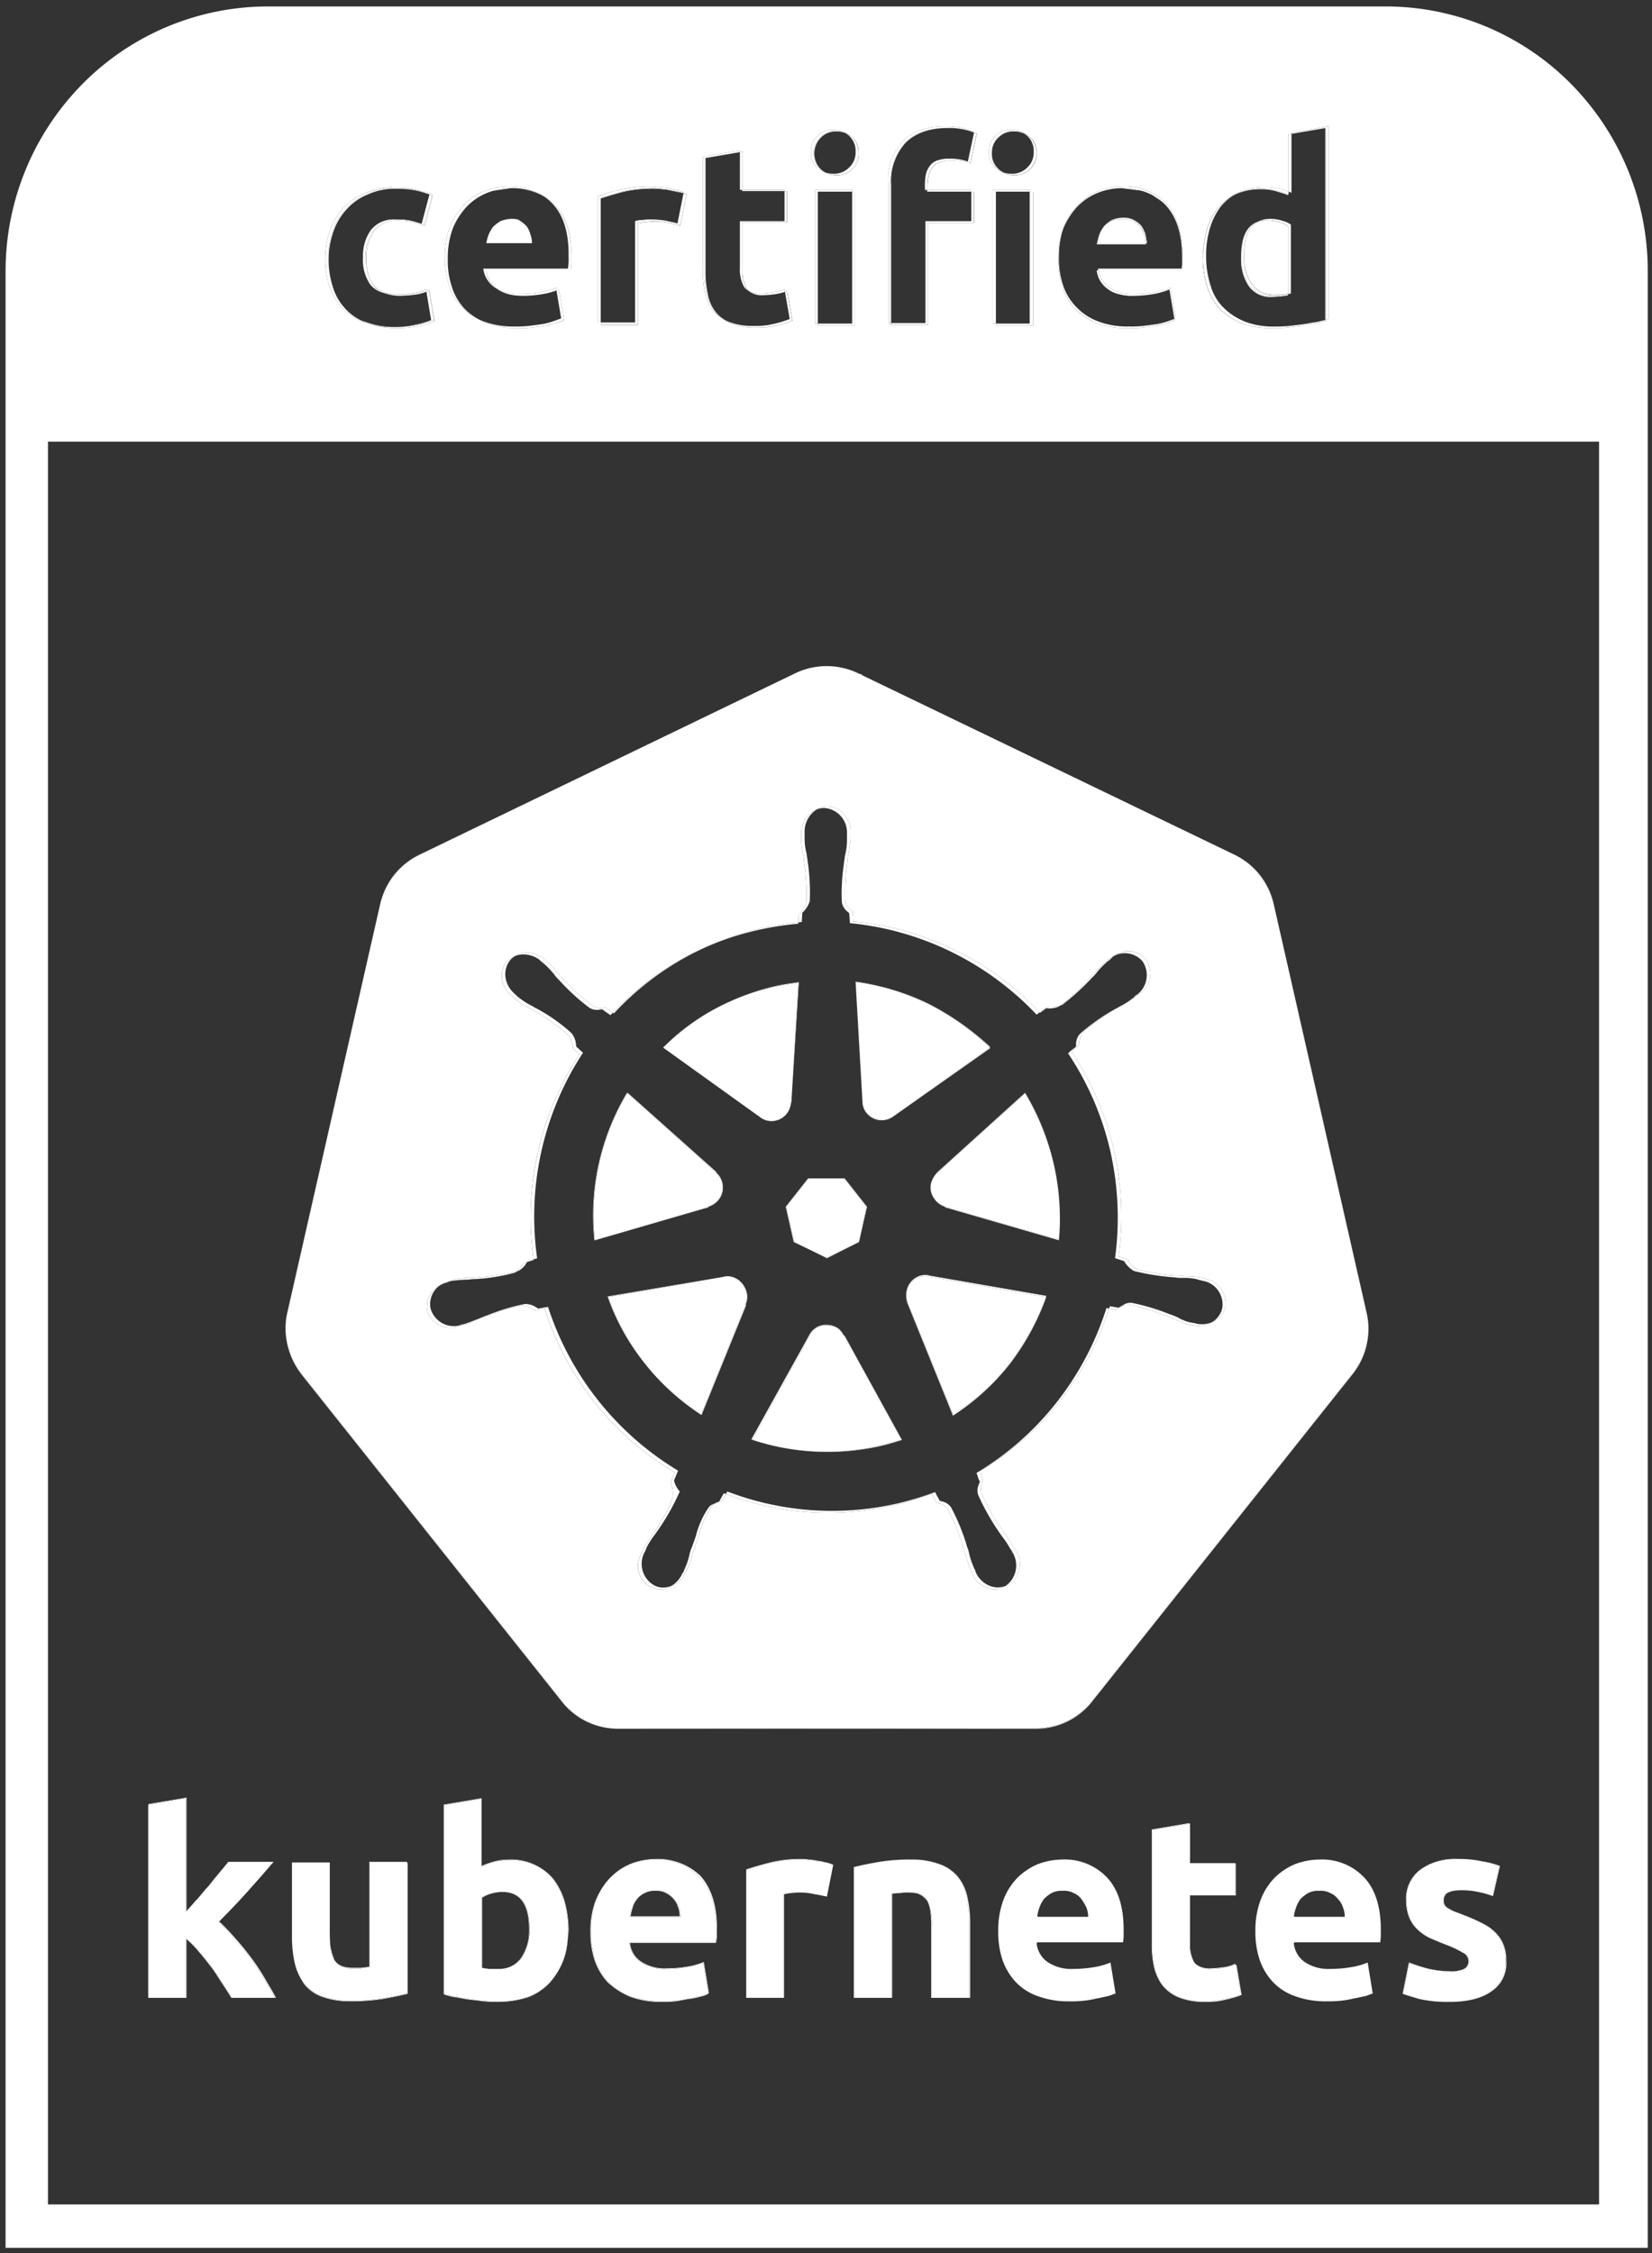 <svg width="66" height="90" fill="none" xmlns="http://www.w3.org/2000/svg">
  <rect width="100%" height="100%" fill="#333333" stroke="none"/>
  <path d="M38.278 74.974a1.682 1.682 0 0 0-.732-.508c-.36-.131-.74-.194-1.121-.185h-.017c.38-.006.757.056 1.115.185.288.094.542.27.732.508.177.22.296.483.343.763.076.334.115.675.115 1.017v3.052h.046v-3.029c0-.342-.039-.683-.115-1.017a1.909 1.909 0 0 0-.366-.786Zm7.758 2.682v-4.554l1.487-.25v-.028l-1.51.255v4.554c-.007.318.023.636.091.948.063.268.18.52.343.74l.02.018a1.998 1.998 0 0 1-.34-.735 4.035 4.035 0 0 1-.091-.948Zm1.51-3.237h1.808v.024h-1.808v-.023Zm1.35 4.185c.149-.043.3-.068.467-.108l-.01-.054a1.47 1.47 0 0 1-.48.139 4.063 4.063 0 0 1-.503.046.912.912 0 0 1-.575-.153c.171.13.384.193.598.176a3.71 3.71 0 0 0 .503-.046Zm-12.952-2.982a1.388 1.388 0 0 0-.32.023v4.16h-1.488 1.51v-4.16c.092 0 .206-.023.32-.023.108-.019.217-.027.326-.023h-.005a1.715 1.715 0 0 0-.343.023Zm-3.982-.024a1.962 1.962 0 0 0-.343.024.887.887 0 0 0-.297.046 2.77 2.77 0 0 1 .297-.046 2.47 2.47 0 0 1 .938.046c.183.023.343.07.48.092-.137-.023-.297-.07-.48-.092a2.47 2.47 0 0 0-.595-.07Zm-7.597-.578c-.039.04-.075.084-.112.128a2.78 2.78 0 0 1 .124-.139l-.012.011Zm.805 2.59h3.428l.002-.023h-3.434c0 .008.003.015.004.023Z" fill="#fff"/>
  <path d="M27.546 79.829a3.557 3.557 0 0 1-.527.093c-.19.019-.38.026-.572.023a3.507 3.507 0 0 1-1.258-.208 2.224 2.224 0 0 1-.893-.578 2.526 2.526 0 0 1-.526-.902 3.517 3.517 0 0 1-.16-1.11 3.477 3.477 0 0 1 .206-1.248c.063-.17.145-.335.243-.488-.102.163-.19.334-.266.51a3.39 3.39 0 0 0-.206 1.25c-.006.375.048.75.16 1.109.111.334.29.641.526.901.261.245.564.441.893.578.403.146.83.217 1.258.209.191.003.382-.004.573-.024.183-.023.366-.069.526-.092.155-.017.308-.049.457-.093.113-.02.221-.06.32-.115l-.001-.014c-.07.025-.173.065-.296.106-.137.023-.297.07-.457.093Zm3.226-5.41c.405-.096.82-.143 1.236-.138.1-.003.2.005.297.023.115.023.23.023.344.046.114.023.229.023.343.046a1.811 1.811 0 0 0-.343-.069 1.75 1.75 0 0 0-.343-.046 1.394 1.394 0 0 0-.298-.023 5.057 5.057 0 0 0-1.236.138c-.366.093-.686.185-.96.278v5.132-5.11c.313-.114.634-.207.96-.276Z" fill="#fff"/>
  <path d="M25.463 75.852a.745.745 0 0 1 .298-.23.853.853 0 0 1 .424-.093h-.012a.864.864 0 0 0-.435.092 1.473 1.473 0 0 0-.298.231 1.23 1.23 0 0 0-.183.347c-.04.112-.07.228-.087.347h.023a2 2 0 0 1 .087-.347.836.836 0 0 1 .183-.347Zm7.529-1.456c.114.023.206.07.297.092a1.127 1.127 0 0 0-.297-.092Zm10.64-6.45a2.841 2.841 0 0 1-2.243 1.087l-16.704.023H41.39a2.841 2.841 0 0 0 2.243-1.087l10.412-13.084c.41-.514.63-1.155.627-1.815a2.885 2.885 0 0 1-.627 1.792L43.633 67.946Zm7.255-31.833a2.888 2.888 0 0 0-.554-1.163 2.854 2.854 0 0 0-1.002-.802 3.004 3.004 0 0 1 1.556 1.965Zm-1.556-1.965L34.273 26.89l15.058 7.26Zm-16.453-7.536ZM44.73 52.249c0-.023.023-.023.046-.046l.067-.052a1.014 1.014 0 0 0-.154.088l.041.01Zm-16.91 9.04c-.046.161-.115.346-.184.531-.04.089-.071.182-.091.277-.04.192-.102.378-.183.555-.023.047-.046.116-.069.162-.023.023-.046.046-.046.07-.092.19-.237.35-.416.46.242-.102.44-.291.553-.53.023-.023.023-.046.046-.07.019-.055.042-.11.069-.161.078-.179.14-.365.183-.555.04-.089.071-.182.092-.277.068-.162.114-.347.183-.532.102-.39.273-.758.503-1.087a.31.31 0 0 1 .07-.061.416.416 0 0 0-.207.13c-.23.33-.401.698-.504 1.087Zm30.068 18.678h.01-.048.038Zm-42.7-43.854-3.707 16.298c-.047.194-.071.393-.074.592.004-.192.029-.382.074-.569l3.707-16.32Zm40.87 43.53.25-1.24-.022-.008-.251 1.249c.137.046.343.115.663.208.043.009.09.016.135.025-.037-.009-.077-.015-.112-.026a8.727 8.727 0 0 1-.663-.208Zm2.334-4.137h-.014c.227-.002.455.021.677.069.195.04.386.094.572.162l.002-.008a3.572 3.572 0 0 0-.55-.154 3.137 3.137 0 0 0-.687-.07Zm-1.207 3.16c.22.049.446.074.672.075a4.6 4.6 0 0 1-.672-.075Z" fill="#fff"/>
  <path d="M58.484 78.65a1.252 1.252 0 0 1-.583.092h.011c.203.017.407-.014.595-.092a.342.342 0 0 0 .183-.324c0-.139-.069-.231-.229-.323a5.01 5.01 0 0 0-.686-.324c-.252-.093-.458-.185-.664-.278a1.829 1.829 0 0 1-.48-.346 1.378 1.378 0 0 1-.32-.486 1.95 1.95 0 0 1-.115-.67 1.473 1.473 0 0 1 .55-1.202c.363-.3.864-.438 1.522-.44h-.013a2.379 2.379 0 0 0-1.533.44 1.458 1.458 0 0 0-.549 1.202 1.95 1.95 0 0 0 .114.67c.072.183.18.35.32.486.141.141.304.258.481.347.206.092.435.185.664.277.238.086.468.194.686.324a.383.383 0 0 1 .23.323.347.347 0 0 1-.184.324ZM22.1 75.044a2.205 2.205 0 0 0-1.739-.763c-.2-.001-.4.022-.595.07-.18.047-.356.109-.526.184v.023c.166-.085.343-.148.526-.185a2.47 2.47 0 0 1 .595-.07c.347-.006.691.065 1.007.209.29.115.542.307.732.555.208.265.356.573.435.901.114.375.168.765.16 1.156 0 .139-.006.27-.017.4a5.36 5.36 0 0 0 .04-.423 4.4 4.4 0 0 0-.16-1.156 2.779 2.779 0 0 0-.458-.901Zm6.84-62.274c-.037-.02-.071-.043-.106-.065.118.09.247.165.383.222.321.123.664.178 1.007.162h.012a2.542 2.542 0 0 1-.996-.162 1.976 1.976 0 0 1-.3-.157Zm12.2-7.287a.802.802 0 0 1 .273.636l.001-.012a.813.813 0 0 0-.274-.647.743.743 0 0 0-.35-.195.892.892 0 0 1 .15.086c.072.035.139.08.2.132Zm-2.38 1.04.001-.007a1.212 1.212 0 0 0-.104-.032c.034.012.069.026.103.04Zm8.444 4.276c0-.02.003-.045.006-.068-.003.022-.006.045-.006.068ZM35.6 12.904h-.046v.07h1.487-1.441v-.07ZM34.04 5.479l-.018-.019a.744.744 0 0 0-.35-.195.866.866 0 0 1 .108.055.909.909 0 0 1 .26.16Zm9.775 7.425Zm-5.789-6.496h-.007c.125-.003.25.004.373.023.014 0 .026.002.04.003l-.017-.003a2.072 2.072 0 0 0-.389-.023Zm.925-1.094c-.013-.006-.023-.013-.037-.019V5.3l.037.014Zm7.977 7.474c-.069.023-.183.07-.32.116.112-.02.22-.06.32-.116Zm4.554-7.42.114-.02v-.004l-.137.024v2.278l.023.009V5.368Zm-.687 7.744h.017c-.028 0-.055-.002-.083-.003l.066.003Zm-5.171-.023Zm-3.182-1.643v.001a2.1 2.1 0 0 0 .504.879 2.38 2.38 0 0 1-.503-.879v-.001Zm6.317.926c.253.237.548.425.87.555.066.022.135.041.205.06-.062-.019-.124-.036-.183-.06a2.565 2.565 0 0 1-.87-.555 2.426 2.426 0 0 1-.526-.878 3.709 3.709 0 0 1-.183-1.156c-.01-.4.045-.797.16-1.18a2.66 2.66 0 0 1 .458-.878c.138-.156.296-.293.47-.406a1.902 1.902 0 0 0-.493.43 2.45 2.45 0 0 0-.458.878 4.55 4.55 0 0 0-.16 1.156c-.002.393.06.783.183 1.156.106.33.286.63.527.878ZM28.73 59.984l.12-.036.15-.27-.082-.03-.188.336ZM26.7 8.881a4.098 4.098 0 0 0-.572-.046 1.956 1.956 0 0 0-.343.023.888.888 0 0 0-.298.046v.024c.1-.01.2-.025.298-.047.113-.017.228-.025.343-.023.192-.008.384.007.572.046.183.047.343.093.48.116l.252-1.248-.004-.002-.247 1.227c-.138-.046-.298-.07-.481-.116Zm-6.041 4.23Zm-3.73-5.42c.111.033.222.072.334.115l.009-.034a3.882 3.882 0 0 0-.687-.208 4.062 4.062 0 0 0-.777-.07l-.032.002c.392-.003.783.063 1.153.195Zm-1.595 4.012c.176.047.36.07.542.068l.06-.002c-.495-.01-.822-.146-1.021-.39a1.08 1.08 0 0 1-.119-.19c.037.084.085.163.142.235a.953.953 0 0 0 .396.279Zm16.104-.064-.001-.007-.076.023.002.007.075-.023ZM11.665 74.396h1.51v.023h-1.51v-.023Zm1.693 3.907a.831.831 0 0 0 .732.324h.344c.114-.023.228-.023.32-.046h.023v-4.162h1.487v-.046h-1.51v4.185c-.092.023-.206.023-.32.046h-.344c-.366 0-.618-.116-.732-.324a2.385 2.385 0 0 1-.183-1.063v.023c0 .485.046.855.183 1.063Zm5.881-6.473-1.51.255v.023l1.51-.255v-.023Zm3.194 6.65Zm-5.29-66.865-.01-.052a9.358 9.358 0 0 1-.107.04l.009.052.107-.04Zm6.856 1.381h1.487v-.046H24v.046Z" fill="#fff"/>
  <path d="m20.086 75.575-.013.001c.725.005 1.065.513 1.065 1.502.013.402-.099.798-.32 1.132a1.068 1.068 0 0 1-.938.44h.023a1.112 1.112 0 0 0 .938-.44c.217-.345.328-.747.32-1.155 0-.995-.366-1.48-1.075-1.48Zm9.565-69.51V6.06l-.091.015v.004l.091-.015Zm-8.421 7.023Zm.961-4.877c.412.462.64 1.132.64 2.034 0-.902-.205-1.572-.64-2.034Zm.343 4.577c-.068.023-.183.07-.32.115.112-.02.22-.06.32-.115Zm.298-2.266c0 .093-.023.185-.023.278 0-.07.023-.162.023-.278Zm19.45-.161.002.04-.001-.04Zm-4.21 46.119-1.808-4.438a.83.83 0 0 1-.06-.284.83.83 0 0 0 .06.33l1.808 4.461a9.19 9.19 0 0 0 2.266-2.057 9.828 9.828 0 0 0 1.464-2.682l-.016-.003a9.24 9.24 0 0 1-1.448 2.639 7.632 7.632 0 0 1-2.266 2.034Zm.32-.162a.022.022 0 0 1 .007-.016.02.02 0 0 1 .008-.005.023.023 0 0 1 .008-.002l-.001.009a.024.024 0 0 1-.005.008.022.022 0 0 1-.016.007Zm-1.19-9.085a.755.755 0 0 0 .129.657.808.808 0 0 1-.128-.634.85.85 0 0 1 .251-.416l3.501-3.167a9.742 9.742 0 0 1 1.389 5.099 9.702 9.702 0 0 0-.244-2.279 9.87 9.87 0 0 0-1.145-2.843l-3.5 3.167c-.114.118-.2.26-.252.416ZM9.377 77.448c.23.254.435.508.641.786.183.277.389.554.526.809.161.244.306.5.435.763h.046c-.115-.232-.275-.486-.435-.763a8.666 8.666 0 0 0-.55-.833 10.6 10.6 0 0 0-.64-.785 9.11 9.11 0 0 0-.64-.67l.003-.005-.027.027c.225.213.439.436.641.67Zm11.556-39.323c.233.006.457.087.641.23 0 .024.023.024.046.047.046.046.091.07.137.116.142.127.272.266.39.416.054.075.115.144.182.208l.023.023c.361.4.76.764 1.19 1.087a.567.567 0 0 0 .458.069h.068c.046.046.23.162.32.231l.096-.1c-.097-.069-.239-.16-.278-.2h-.069a.567.567 0 0 1-.458-.07 9.732 9.732 0 0 1-1.19-1.086l-.022-.023c-.07-.07-.115-.14-.184-.209a3.233 3.233 0 0 0-.389-.416c-.022-.023-.091-.069-.137-.115 0-.023-.023-.023-.046-.047a1.086 1.086 0 0 0-.64-.23h-.023a.887.887 0 0 0-.468.134.914.914 0 0 1 .33-.065h.023ZM31.894 36.9l.003-.056c-.501.05-.999.13-1.49.24-.722.17-1.427.405-2.105.705a11.375 11.375 0 0 1 1.967-.635c.535-.12 1.078-.206 1.625-.255Zm1.945-3.607v.254c0 .195-.022.39-.069.578-.023.093-.023.185-.046.278v.046a7.9 7.9 0 0 0-.091 1.595c.03.16.12.3.251.393l.046.046c0 .07.023.278.023.393 2.84.273 5.488 1.57 7.46 3.653l.12-.088a11.34 11.34 0 0 0-3.37-2.478 11.444 11.444 0 0 0-4.073-1.156c0-.116-.023-.324-.023-.393l-.045-.046a.543.543 0 0 1-.252-.393 7.988 7.988 0 0 1 .092-1.595v-.047a1.17 1.17 0 0 1 .045-.277c.036-.19.059-.384.069-.578v-.254a.987.987 0 0 0-.252-.698.967.967 0 0 0-.663-.32.83.83 0 0 0-.438.132.816.816 0 0 1 .3-.062.966.966 0 0 1 .664.32c.171.19.262.44.252.697Zm.617 10.704a.712.712 0 0 0 .16.462.783.783 0 0 0 1.076.139l3.868-2.728-.028-.027-3.817 2.731h-.023a.782.782 0 0 1-1.075-.138.867.867 0 0 1-.16-.463l-.274-4.739h-.001l.274 4.763Zm-4.622 7.628a.861.861 0 0 0-.204-.381.87.87 0 0 1 .181.358.717.717 0 0 1-.046.486l.023.023-1.785 4.392a9.549 9.549 0 0 1-1.712-1.425 9.542 9.542 0 0 0 1.735 1.448l1.785-4.392-.023-.023a.717.717 0 0 0 .046-.486ZM7.431 76.361l.023-.025v-4.53l-1.51.255v.02l1.487-.251v4.531Zm25.584-23.418h.023a.91.91 0 0 1 .343.07c.105.066.2.15.28.245a.63.63 0 0 0-.303-.269.91.91 0 0 0-.343-.07h-.023a.758.758 0 0 0-.664.417l-2.31 4.161c.016.006.033.01.05.015l2.283-4.153a.77.77 0 0 1 .664-.416Zm-23.198 22.7.063-.068.141-.162-.164.185-.04.044Zm11.501-25.337-.225.071-.038.038.266-.084-.003-.025Zm12.42 3.053-.014-.023h-.014l.014.023h.013ZM10.75 74.581l.182-.208H9.124l-.018.023h1.803c-.052.063-.106.123-.16.185Zm20.96-24.967.641.307-.618-.307-.32-1.41.893-1.133h-.023l-.893 1.133.32 1.41Zm-7.94-.076a9.397 9.397 0 0 1 .183-3.091 8.95 8.95 0 0 1 1.114-2.784l-.016-.013a9.533 9.533 0 0 0-1.304 5.895l.023-.007Zm7.048-4.755a.846.846 0 0 1-.458-.162c.129.107.291.164.458.162Zm11.488-4.578.042-.032a1.35 1.35 0 0 1-.409.032h-.045l-.094.07h.002a.986.986 0 0 0 .504-.07Zm-10.412-.947-.258 4.461.28-4.485c-.343.047-.663.093-.96.162a9.498 9.498 0 0 0-1.84.63 9.182 9.182 0 0 1 1.817-.607c.32-.07.64-.115.96-.161ZM17.912 51.209a.42.42 0 0 1 .16-.046c.19-.026.38-.041.572-.046.092 0 .206-.023.298-.023h.022a7.51 7.51 0 0 0 1.602-.255.392.392 0 0 0 .094-.058 9.798 9.798 0 0 1-1.558.243h-.023a1.394 1.394 0 0 1-.298.023 2.491 2.491 0 0 0-.572.047 1.457 1.457 0 0 1-.16.046.084.084 0 0 1-.069.023 1.05 1.05 0 0 0-.403.181c.084-.048.173-.086.266-.112.023 0 .046-.023.069-.023Zm24.302 4.809a11.736 11.736 0 0 1-3.204 2.82c.023.023.023.07.046.116a.78.78 0 0 0 .092.23c0 .024-.023.047-.023.07a.599.599 0 0 0-.046.463c.225.5.493.98.8 1.433.047.07.115.162.161.23.12.154.227.316.32.486.044.046.076.101.092.162.023.023.046.047.046.07a.997.997 0 0 1-.32 1.25c.023-.01.046-.014.068-.025a.944.944 0 0 0 .462-.566.96.96 0 0 0-.073-.729c-.023-.023-.023-.046-.046-.07a.58.58 0 0 1-.091-.161 8.858 8.858 0 0 0-.32-.485 2.012 2.012 0 0 1-.16-.232 7.66 7.66 0 0 1-.802-1.433.628.628 0 0 1 .046-.462c0-.023.023-.047.023-.07-.023-.023-.046-.138-.092-.23-.023-.047-.023-.093-.045-.116a11.801 11.801 0 0 0 5.164-6.501 2.604 2.604 0 0 1-.107-.019 11.905 11.905 0 0 1-1.991 3.769ZM31.577 44.187a.944.944 0 0 0 .038-.167h-.019a.762.762 0 0 1-.02.167Zm14.07-5.785a.983.983 0 0 1-.23 1.34c-.022 0-.045.024-.068.047a.613.613 0 0 1-.137.116 2.74 2.74 0 0 1-.48.3 2.473 2.473 0 0 1-.252.139 8.313 8.313 0 0 0-1.328.948.585.585 0 0 0-.16.439v.07a.871.871 0 0 1-.137.115 1.309 1.309 0 0 0-.183.162 11.756 11.756 0 0 1 1.693 3.93c.312 1.395.374 2.836.183 4.253l.366.116c0 .023.023.023.023.046.093.144.219.262.366.347a9.344 9.344 0 0 0 1.602.254h.023c.098.019.198.026.297.023a2.49 2.49 0 0 1 .573.047c.052.018.106.034.16.046.023 0 .069.023.091.023a.937.937 0 0 1 .62.39.958.958 0 0 1 .158.72.882.882 0 0 1-.402.541.89.89 0 0 0 .54-.61c.032-.25-.03-.504-.174-.71a.99.99 0 0 0-.604-.4c-.023 0-.046-.023-.092-.023a.422.422 0 0 0-.16-.047 5.167 5.167 0 0 0-.572-.046c-.092 0-.206-.023-.298-.023h-.023a7.517 7.517 0 0 1-1.601-.254.68.68 0 0 1-.367-.347.081.081 0 0 0-.022-.046l-.367-.116c.203-1.417.141-2.86-.183-4.254a11.756 11.756 0 0 0-1.693-3.93 1.31 1.31 0 0 1 .183-.161.87.87 0 0 0 .137-.116v-.07a.617.617 0 0 1 .16-.439c.411-.358.856-.676 1.328-.947.091-.047.16-.093.252-.14.165-.09.325-.191.48-.3.046-.046.092-.069.137-.115.023-.023.046-.023.069-.046a.95.95 0 0 0 .393-.622.962.962 0 0 0-.164-.72.915.915 0 0 0-1.23-.17.925.925 0 0 1 1.093.24ZM7.43 79.806h.023v-2.338l-.023-.02v2.358ZM45.258 8.835Zm.297.231c.067.1.12.21.16.324a1.035 1.035 0 0 0 0 0 .857.857 0 0 0-.16-.324Zm-23.868 2.682Zm-3.592-2.636c.139-.323.332-.62.571-.878-.247.251-.44.55-.571.878Zm-4.28-.786c-.235.26-.415.567-.526.902a2.847 2.847 0 0 0-.16 1.086l.001.027c.003-.363.065-.723.182-1.067.111-.334.29-.642.527-.902.232-.263.522-.469.846-.6a2.6 2.6 0 0 1 1.144-.232c.261-.003.522.02.778.07.107.021.214.049.32.08a3.378 3.378 0 0 0-1.152-.194c-.382.004-.76.082-1.113.23-.32.137-.61.342-.846.6Zm1.518 3.377c.217.08.448.12.68.114.19-.006.382-.021.571-.046.155-.02.306-.06.45-.117l-.008-.051c-.15.06-.305.1-.464.122-.19.026-.381.04-.573.046l-.054-.002-.06.002a2.011 2.011 0 0 1-.542-.068Zm35.485.114a1.015 1.015 0 0 1-.915-.44 1.936 1.936 0 0 1-.319-1.103l-.002.04c-.019.403.094.801.32 1.133a1.064 1.064 0 0 0 .916.416c.138 0 .252-.023.366-.023.115-.023.206-.023.275-.046v-.046a.845.845 0 0 1-.275.046c-.12.02-.243.028-.366.023Zm-32.265.509a2.378 2.378 0 0 1-.504-.879 2.1 2.1 0 0 0 .503.879Zm-4.783-.024c.153.187.343.34.558.448a2.33 2.33 0 0 1-.558-.447Zm33.455-2.057c0-.902-.205-1.572-.64-2.034.412.462.64 1.132.64 2.034Zm-11.624-2.89a2.282 2.282 0 0 1 .572-1.641c.387-.391.956-.6 1.707-.6l-.014-.001c-.755 0-1.327.185-1.716.601a2.267 2.267 0 0 0-.572 1.641h-.023v5.548h.046V7.355Zm7.459.88c-.247.25-.441.549-.571.877.139-.323.332-.62.571-.878Zm1.5-.705Zm1.224 2.23c0-.015-.004-.032-.005-.047.001.016.005.031.005.047Zm-1.877-.37Zm-4.004-3.93a.807.807 0 0 0-.275.647l.001.012a.81.81 0 0 1 .274-.636.827.827 0 0 1 .618-.231c.145-.001.288.033.418.099a.893.893 0 0 0-.15-.087 1.043 1.043 0 0 0-.268-.035.897.897 0 0 0-.618.23Zm7.305 5.27h.001c.01-.069.015-.138.016-.208 0 .07-.01.14-.017.208Z" fill="#fff"/>
  <path d="M28.14 6.315V10.8c-.006.318.024.636.092.948.063.26.18.505.344.716.077.09.163.17.257.24.035.023.069.045.107.065a1.304 1.304 0 0 1-.342-.305 1.57 1.57 0 0 1-.32-.716 4.156 4.156 0 0 1-.091-.948V6.315l1.372-.235v-.004l-1.395.239h-.023Zm23.342 1.456v-.116l-.023-.01v.117l.023.01ZM38.914 5.3v-.004a1.591 1.591 0 0 0-.163-.058c.057.02.111.042.163.062Zm-8.426 6.494h.01a3.71 3.71 0 0 0 .503-.045c.122-.02.243-.048.36-.087v-.006a2.437 2.437 0 0 1-.383.093c-.162.024-.326.04-.49.045Zm22.458-6.676v-.004l-1.35.23v.005l1.35-.231Zm-20.16.343a.886.886 0 0 0-.275.647.814.814 0 0 0 .275.647l.006.005a.892.892 0 0 1-.258-.641.902.902 0 0 1 .275-.635.827.827 0 0 1 .618-.231c.12 0 .24.022.353.067a.86.86 0 0 0-.108-.055 1.043 1.043 0 0 0-.268-.035.897.897 0 0 0-.618.23Zm-1.053 44.154.618.307.664.317 1.304-.624.298-1.41-.893-1.133h-1.418l-.893 1.133.32 1.41Zm-3.73 6.89 1.785-4.393-.023-.023a.717.717 0 0 0 .046-.486.871.871 0 0 0-.181-.358.748.748 0 0 0-.551-.243h-.16l-4.623.81c.357.977.867 1.89 1.51 2.704.154.195.315.383.485.563a9.544 9.544 0 0 0 1.712 1.425Zm6.614-12.068a.786.786 0 0 0 1.075.139h.023l3.817-2.732a9.272 9.272 0 0 0-2.444-1.73 8.64 8.64 0 0 0-2.905-.879l.273 4.74a.867.867 0 0 0 .16.462Zm6.338-.763-3.5 3.167a.85.85 0 0 0-.252.416.782.782 0 0 0 .089.575.768.768 0 0 0 .46.35v.023l4.554 1.318a9.21 9.21 0 0 0 .038-.75 9.742 9.742 0 0 0-1.389-5.1Zm-4.004 7.305a.698.698 0 0 0-.298.07.79.79 0 0 0-.448.71.83.83 0 0 0 .06.283l1.807 4.439a7.632 7.632 0 0 0 2.266-2.034 9.24 9.24 0 0 0 1.448-2.639l-4.652-.806a.562.562 0 0 0-.183-.023Zm-13.181-1.44 4.508-1.31v-.024a.823.823 0 0 0 .412-.278.77.77 0 0 0 .177-.562.777.777 0 0 0-.269-.524l-3.531-3.177a8.95 8.95 0 0 0-1.114 2.784 9.397 9.397 0 0 0-.183 3.091Zm7.048-4.755a.813.813 0 0 0 .759-.596.762.762 0 0 0 .02-.167h.017l.005-.023.017-.278.258-4.462c-.32.047-.641.093-.961.162a9.016 9.016 0 0 0-4.44 2.428l3.867 2.774a.846.846 0 0 0 .458.162Zm4.28 12.968c.32-.069.617-.161.915-.254l-2.276-4.138h-.013l-.014-.023H33.7a.71.71 0 0 0-.04-.078 1.213 1.213 0 0 0-.28-.246.91.91 0 0 0-.343-.069h-.023a.76.76 0 0 0-.664.416l-2.284 4.153a9.262 9.262 0 0 0 5.03.24Z" fill="#fff"/>
  <path d="m12.03 54.862 10.413 13.084a2.899 2.899 0 0 0 2.243 1.11l16.704-.023a2.868 2.868 0 0 0 2.243-1.087l10.412-13.084c.404-.508.625-1.14.627-1.792a2.818 2.818 0 0 0-.078-.635l-3.707-16.321a3.004 3.004 0 0 0-.564-1.156 2.968 2.968 0 0 0-.992-.81L34.273 26.89a2.842 2.842 0 0 0-.68-.226 2.906 2.906 0 0 0-1.814.226l-15.034 7.259c-.385.193-.724.47-.993.809-.269.34-.46.733-.563 1.156l-3.707 16.32c-.045.187-.07.378-.074.57a2.956 2.956 0 0 0 .463 1.627c.045.082.099.16.16.23Zm5.547-3.518c.12-.088.258-.15.403-.18a.082.082 0 0 0 .07-.024c.053-.012.107-.028.16-.046.188-.038.38-.053.571-.047.1.004.2-.004.298-.023h.023a9.775 9.775 0 0 0 1.558-.243c.096-.084.18-.18.25-.288l.045-.047.1-.031.038-.038.225-.071a11.82 11.82 0 0 1 1.834-8.182l-.274-.254v-.046a1.06 1.06 0 0 0-.184-.486 8.306 8.306 0 0 0-1.327-.948c-.091-.046-.16-.092-.252-.138a5.453 5.453 0 0 1-.48-.3c-.046-.047-.092-.07-.137-.116 0-.024-.023-.024-.046-.047a1.063 1.063 0 0 1-.39-.647.833.833 0 0 1 .082-.574.82.82 0 0 1 .435-.378.887.887 0 0 1 .468-.134h.023c.232.006.457.087.64.23.023.024.046.024.046.047.046.046.115.092.137.116.142.126.272.266.39.416.068.069.114.138.183.208l.022.023c.367.395.765.758 1.19 1.086a.568.568 0 0 0 .458.07h.069c.04.04.181.131.278.2a11.39 11.39 0 0 1 3.819-2.663c.678-.3 1.383-.535 2.104-.705.492-.109.99-.19 1.491-.24l.02-.314c.137-.126.24-.285.297-.463a8.442 8.442 0 0 0-.092-1.641v-.023a1.17 1.17 0 0 0-.045-.277 4.436 4.436 0 0 1-.069-.578v-.255a1.026 1.026 0 0 1 .615-.955.83.83 0 0 1 .438-.131.966.966 0 0 1 .663.32c.172.19.262.44.252.697v.254c-.01.194-.033.387-.069.578-.026.09-.041.184-.045.278v.046a7.988 7.988 0 0 0-.092 1.595.548.548 0 0 0 .252.393l.046.046c0 .07.022.278.022.393 1.417.128 2.798.52 4.074 1.156a11.343 11.343 0 0 1 3.368 2.478l.224-.166h.044l.094-.07h.046c.137.01.275 0 .408-.032.413-.316.797-.67 1.148-1.054l.022-.023c.07-.07.115-.139.184-.208.137-.139.251-.278.411-.416.023-.023.092-.07.138-.116 0-.023.023-.023.045-.046.079-.061.165-.111.257-.149a.91.91 0 0 1 1.23.172.959.959 0 0 1-.228 1.34c-.023.024-.046.024-.069.047-.045.046-.091.07-.137.116a5.478 5.478 0 0 1-.48.3c-.092.046-.16.092-.252.139a8.306 8.306 0 0 0-1.327.948.617.617 0 0 0-.16.439v.07a.877.877 0 0 1-.138.115 1.302 1.302 0 0 0-.183.162 11.753 11.753 0 0 1 1.693 3.93 11.57 11.57 0 0 1 .183 4.253l.367.116c.012.012.02.029.023.046a.68.68 0 0 0 .366.347c.523.142 1.06.227 1.601.254h.023c.092 0 .206.023.298.023.191.005.382.02.572.046.056.005.11.02.16.047.046 0 .069.023.092.023a.99.99 0 0 1 .604.4c.144.206.206.46.174.71a.902.902 0 0 1-.54.61c-.229.141-.503.187-.765.13-.023 0-.068-.024-.091-.024-.046 0-.092-.023-.138-.023-.183-.07-.343-.139-.526-.208-.091-.046-.183-.07-.274-.116h-.023a8.027 8.027 0 0 0-1.533-.462h-.046a.437.437 0 0 0-.185.04 1.774 1.774 0 0 0-.067.052c-.023.023-.046.023-.046.047-.01-.004-.026-.007-.04-.01l-.051.033c0 .023-.023.023-.046.046a2.618 2.618 0 0 0-.282-.05 11.801 11.801 0 0 1-5.164 6.5c.022.023.022.07.045.115.046.093.07.208.092.231 0 .024-.023.047-.023.07a.628.628 0 0 0-.046.462c.215.506.484.986.801 1.434.048.08.102.157.16.23.115.163.206.301.32.486a.584.584 0 0 0 .092.162c.023.023.023.046.046.07a.96.96 0 0 1-.389 1.294c-.022.011-.045.016-.067.025a.75.75 0 0 1-.07.044.847.847 0 0 1-.71.023 1.03 1.03 0 0 1-.549-.531c0-.023-.023-.047-.023-.07-.023-.046-.045-.115-.068-.161a3.149 3.149 0 0 1-.183-.555 1.32 1.32 0 0 1-.092-.278v-.023a8.46 8.46 0 0 0-.618-1.502.677.677 0 0 0-.389-.255c-.023 0-.046-.023-.069-.023-.022-.023-.045-.092-.091-.162a1.383 1.383 0 0 0-.092-.185c-.5.19-1.012.344-1.533.463a11.494 11.494 0 0 1-6.691-.456l-.15.27c-.04.014-.08.025-.12.037l-.018.033c-.066.02-.126.035-.183.054a.307.307 0 0 0-.069.062c-.23.329-.401.697-.503 1.086-.069.185-.115.37-.183.532-.02.096-.051.189-.092.277-.044.19-.105.376-.183.555a1.13 1.13 0 0 0-.069.162c-.023.023-.023.046-.046.07a1.085 1.085 0 0 1-.553.53.913.913 0 0 1-.476.14.95.95 0 0 1-.366-.093.944.944 0 0 1-.462-.565.96.96 0 0 1 .073-.73c.023-.022.023-.069.045-.092.02-.056.042-.11.069-.162.114-.185.206-.323.32-.485.06-.073.113-.15.16-.231.344-.578.641-1.04.687-1.41a1.255 1.255 0 0 0-.091-.509l.16-.393a11.758 11.758 0 0 1-5.195-6.542l-.389.07c-.023 0-.023-.024-.046-.024a.8.8 0 0 0-.48-.162 8.547 8.547 0 0 0-1.533.463h-.023c-.092.046-.183.069-.275.115a2.251 2.251 0 0 1-.549.208 1.465 1.465 0 0 1-.16.046.084.084 0 0 1-.069.024.96.96 0 0 1-.717-.098.976.976 0 0 1-.45-.573.967.967 0 0 1 .512-.998Z" fill="#fff"/>
  <path d="m12.03 54.885 10.413 13.084a2.84 2.84 0 0 0 2.243 1.087 2.897 2.897 0 0 1-1.245-.3 2.929 2.929 0 0 1-.998-.81L12.03 54.862a1.4 1.4 0 0 1-.16-.231 2.956 2.956 0 0 1-.463-1.628 3.018 3.018 0 0 0 .463 1.65c.045.07.114.163.16.232Zm42.642-1.815c0-.222-.026-.443-.078-.659l-3.707-16.297 3.707 16.32c.05.209.076.422.078.636ZM16.745 34.15c-.39.187-.733.46-1.002.801a2.89 2.89 0 0 0-.554 1.164c.102-.422.294-.817.563-1.156.269-.34.608-.616.993-.81Zm21.647 22.17a.022.022 0 0 0 .017-.007.022.022 0 0 0 .006-.017.022.022 0 0 0-.016.007.021.021 0 0 0-.005.007.023.023 0 0 0-.002.01ZM24.296 51.81l4.623-.809h.16a.74.74 0 0 1 .55.243.748.748 0 0 0-.573-.266.29.29 0 0 0-.137.023l-4.646.786a8.988 8.988 0 0 0 1.51 2.705c.16.203.33.398.508.586a9.754 9.754 0 0 1-1.995-3.268Zm2.197-9.963a9.19 9.19 0 0 1 2.623-1.821 8.835 8.835 0 0 0-2.623 1.82Zm2.197 6.08a.823.823 0 0 1-.412.277v.023l-4.509 1.311v.007l4.532-1.318v-.023a.823.823 0 0 0 .412-.277.798.798 0 0 0-.092-1.087v-.023l-3.547-3.167-.008.013 3.532 3.177a.769.769 0 0 1 .236.823.773.773 0 0 1-.144.264Zm5.02 5.41a.624.624 0 0 0-.05-.079c.015.025.03.051.041.078h.009Zm3.62-5.447c.102.15.25.261.422.314v-.023a.793.793 0 0 1-.421-.29Zm.422.314v.023l4.554 1.318a9.615 9.615 0 0 0 0-.023l-4.554-1.318Zm-4.015 5.155 2.276 4.138c-.298.093-.595.185-.916.255a9.262 9.262 0 0 1-5.03-.24l-.004.008a9.626 9.626 0 0 0 5.057.255c.32-.07.618-.162.916-.255l-2.289-4.16h-.01Zm-2.123-9.34h.005l.017-.3-.017.278c0 .008-.003.015-.005.023Zm5.52 6.936a.498.498 0 0 0-.183-.023.628.628 0 0 0-.298.07.792.792 0 0 0-.448.757.8.8 0 0 1 .448-.712.699.699 0 0 1 .48-.046l4.653.807.016-.044-4.668-.809Zm-2.815-1.34.32-1.411-.892-1.133h-.023l.893 1.133-.298 1.41Zm5.213-7.772.028-.02a10.855 10.855 0 0 0-2.472-1.733 9.84 9.84 0 0 0-2.906-.879l.001.023a8.638 8.638 0 0 1 2.905.879 9.27 9.27 0 0 1 2.444 1.73Zm-7.18 8.078.686.34 1.281-.647-1.304.624-.664-.317Zm-1.534-5.138a.77.77 0 0 0 .759-.596.826.826 0 0 1-.284.422.813.813 0 0 1-.475.174Zm1.236-8.323c.137-.125.24-.284.297-.462a8.441 8.441 0 0 0-.091-1.641v-.023c-.023-.093-.023-.185-.046-.278a2.35 2.35 0 0 1-.069-.578v-.254a1.046 1.046 0 0 1 .478-.886 1.027 1.027 0 0 0-.615.955v.255c.01.194.033.386.069.577.026.09.041.184.045.278v.023a8.44 8.44 0 0 1 .092 1.641c-.058.178-.16.337-.297.463l-.02.314.134-.014.023-.37Zm-3.752 1.329c-1.44.614-2.74 1.52-3.819 2.664.014.01.03.02.042.03a11.378 11.378 0 0 1 3.777-2.694ZM41.8 40.275h-.044l-.224.166.018.019.25-.185ZM28.713 60.017l.018-.033a.7.7 0 0 0-.2.087c.056-.019.116-.035.182-.054Zm10.824 3.329a1.03 1.03 0 0 1-.55-.532c0-.023-.022-.046-.022-.07-.023-.068-.07-.115-.07-.16a2.625 2.625 0 0 1-.182-.556 1.312 1.312 0 0 0-.092-.277v-.023a8.463 8.463 0 0 0-.617-1.503.585.585 0 0 0-.39-.254c-.022 0-.045-.023-.068-.023-.023-.023-.046-.093-.092-.162a1.377 1.377 0 0 1-.091-.185 12.86 12.86 0 0 1-1.533.462 11.69 11.69 0 0 1-6.774-.485l-.055.099c2.137.814 4.465.972 6.691.455a11.72 11.72 0 0 0 1.533-.462c.035.06.066.121.092.185.046.07.069.139.091.162.023 0 .046.023.07.023a.677.677 0 0 1 .388.254c.254.48.46.983.618 1.503v.023c.02.096.05.189.092.277.043.19.105.377.183.555.023.047.045.116.068.162 0 .023.023.046.023.07.109.241.306.431.55.531a.847.847 0 0 0 .709-.023.746.746 0 0 0 .07-.044.849.849 0 0 1-.642-.002Zm8.26-10.472c-.022 0-.045-.023-.09-.023-.047 0-.115-.023-.138-.023a1.794 1.794 0 0 1-.527-.209c-.091-.046-.183-.069-.274-.115h-.023a8.544 8.544 0 0 0-1.533-.462h-.046a.493.493 0 0 0-.322.11.438.438 0 0 1 .185-.041h.045a8.027 8.027 0 0 1 1.534.462h.023c.091.047.183.07.274.116.183.07.343.139.526.208.046 0 .092.023.138.023.023 0 .068.023.091.023.262.058.536.012.765-.129a1.038 1.038 0 0 1-.627.06ZM23.29 42.054l-.274-.254v-.046a.855.855 0 0 0-.183-.485 7.076 7.076 0 0 0-1.328-.948 2.473 2.473 0 0 1-.251-.139 2.73 2.73 0 0 1-.48-.3.608.608 0 0 1-.138-.116c-.023-.023-.046-.023-.046-.046a1.063 1.063 0 0 1-.389-.647.908.908 0 0 1 .16-.694.798.798 0 0 1 .219-.189.819.819 0 0 0-.435.378.833.833 0 0 0-.081.574c.046.257.185.487.389.647.023.023.046.023.046.047.045.046.091.069.137.115a5.5 5.5 0 0 0 .48.3c.092.047.16.093.252.14.472.27.917.588 1.327.947.1.144.164.31.184.486v.046l.274.254a11.82 11.82 0 0 0-1.834 8.182l.14-.044c-.404-2.87.248-5.79 1.831-8.207Zm-2.242 8.37.008-.01-.1.032-.045.047a1.329 1.329 0 0 1-.25.288l.043-.01a.83.83 0 0 0 .344-.348Zm-2.815 2.588a.082.082 0 0 0 .069-.023c.054-.012.108-.027.16-.046.191-.045.376-.115.55-.208.09-.046.182-.07.274-.115h.023a8.539 8.539 0 0 1 1.533-.463.8.8 0 0 1 .48.162c.023 0 .023.023.046.023l.39-.07a11.758 11.758 0 0 0 5.194 6.543l-.16.393c.065.161.096.334.091.509-.046.37-.343.832-.686 1.41a2 2 0 0 1-.16.23c-.115.163-.207.301-.321.486a1.14 1.14 0 0 0-.069.162c-.023.023-.023.07-.045.093a.96.96 0 0 0 .389 1.294c.114.055.239.087.366.093a.913.913 0 0 0 .476-.14.89.89 0 0 1-.339.07.72.72 0 0 1-.366-.092.989.989 0 0 1-.389-1.295c.023-.023.023-.046.046-.092s.046-.116.068-.162c.094-.17.2-.333.32-.486.046-.069.115-.161.16-.23.32-.467.596-.962.825-1.48a1.009 1.009 0 0 1-.23-.44l.161-.392a11.934 11.934 0 0 1-5.195-6.543l-.389.07c-.022 0-.022-.023-.045-.023a.8.8 0 0 0-.48-.162 8.03 8.03 0 0 0-1.534.462h-.023c-.091.046-.183.07-.274.116-.184.069-.344.138-.55.208-.046.023-.114.023-.16.046a.082.082 0 0 0-.069.023.96.96 0 0 1-.717-.097.976.976 0 0 1-.45-.573.909.909 0 0 1 .375-.929.967.967 0 0 0-.512.998c.071.243.232.448.45.573a.96.96 0 0 0 .717.097Zm26.08-.744c.095.012.189.029.282.05.023-.022.046-.022.046-.045.017-.01.034-.022.05-.034-.084-.02-.23-.039-.348-.059l-.03.088Zm-.68-13.218.024-.024c.067-.063.128-.133.183-.208.125-.15.263-.289.412-.416a.61.61 0 0 0 .137-.115c.023-.023.046-.023.046-.047.038-.029.078-.055.12-.079a1.082 1.082 0 0 0-.258.149c-.022.023-.045.023-.045.046-.046.046-.115.092-.138.115-.16.14-.274.278-.411.417-.07.069-.115.138-.184.208l-.023.023c-.35.385-.734.738-1.147 1.054a.461.461 0 0 0 .095-.037 9.747 9.747 0 0 0 1.19-1.087Zm4.509 40.894c.277-.002.553-.033.824-.092.208-.038.408-.108.595-.208l-.197-1.148c-.167.04-.318.065-.467.108a3.71 3.71 0 0 1-.503.046.867.867 0 0 1-.598-.177.481.481 0 0 1-.112-.124 1.452 1.452 0 0 1-.16-.763v-1.895h1.83v-1.249h-1.807v-.023h-.023v-1.568l-1.487.25v4.555c-.007.318.023.636.091.947.062.267.178.517.34.736.184.19.403.34.644.444.33.12.68.175 1.03.161ZM25.166 76.57l.004-.023h-.004v.023Zm31.03-.67a1.95 1.95 0 0 0 .114.67c.072.183.18.349.32.486.141.14.303.258.481.346.206.093.412.185.664.278.236.09.466.198.686.323.16.093.23.185.23.324a.348.348 0 0 1-.184.324c-.188.078-.392.11-.595.092h-.023l-.03-.001a3.16 3.16 0 0 1-.673-.075l-.098-.016a7.04 7.04 0 0 1-.53-.161l-.06-.02-.19-.066-.25 1.24c.115.047.344.116.664.209.035.01.075.016.112.025.336.06.676.09 1.017.09h.047c.705-.001 1.274-.14 1.662-.416a1.418 1.418 0 0 0 .595-1.225 2.212 2.212 0 0 0-.092-.601 1.08 1.08 0 0 0-.274-.462 1.538 1.538 0 0 0-.504-.394 4.784 4.784 0 0 0-.824-.37c-.16-.069-.297-.115-.412-.161a1.24 1.24 0 0 1-.251-.139.61.61 0 0 1-.115-.139.347.347 0 0 1-.023-.162c0-.164.098-.28.296-.34l.01-.003a.898.898 0 0 1 .11-.026l.02-.003c.04-.006.081-.011.127-.015h.02c.041-.003.082-.005.127-.005h.023c.23-.002.46.02.686.07.188.036.372.087.551.153l.273-1.194a3.468 3.468 0 0 0-.71-.185 4.151 4.151 0 0 0-.925-.093c-.658.002-1.159.14-1.523.44a1.458 1.458 0 0 0-.55 1.202Zm-39.932-1.48h-1.487v4.161h-.023c-.092.023-.206.023-.32.047h-.344a.822.822 0 0 1-.732-.324c-.137-.208-.183-.578-.183-1.063v-2.82h-1.51V77.4c0 .343.038.684.114 1.018a2.22 2.22 0 0 0 .204.559c.024.046.052.087.078.131.026.04.054.08.084.119.192.225.436.4.71.508.367.131.754.194 1.144.185.429.005.857-.026 1.281-.092.412-.07.755-.139 1.007-.208h-.023v-5.202ZM38.6 75.737a1.664 1.664 0 0 0-.344-.763 1.559 1.559 0 0 0-.732-.508 3.159 3.159 0 0 0-1.115-.185 7.743 7.743 0 0 0-1.265.092c-.412.07-.755.139-1.007.208v5.225h1.488v-4.162c.105-.02.213-.027.32-.023.113-.019.228-.027.343-.023h.023c.366 0 .595.093.732.3.145.327.208.684.183 1.041v2.867h1.488v-3.052c0-.342-.039-.683-.114-1.017Zm-16.065.231a2.355 2.355 0 0 0-.435-.901 1.728 1.728 0 0 0-.732-.555 2.307 2.307 0 0 0-1.007-.208c-.2-.001-.4.022-.595.069-.183.037-.36.1-.526.185v-2.705l-1.51.255v7.536c.114.023.274.07.457.115.183.023.366.07.55.093.196.034.395.057.595.07.19.018.38.026.572.022.404.016.808-.047 1.19-.185.33-.123.627-.32.87-.578.1-.102.19-.215.269-.334.075-.118.142-.24.2-.367.029-.065.056-.131.08-.2.078-.246.134-.5.165-.756.01-.13.017-.261.017-.4a3.71 3.71 0 0 0-.16-1.156Zm-1.693 2.242a1.125 1.125 0 0 1-.938.44h-.39c-.114-.023-.205-.023-.274-.047v-2.797c.111-.076.235-.13.366-.162.148-.047.303-.07.458-.069l.01.001h.013c.71 0 1.075.485 1.075 1.479.008.408-.103.81-.32 1.155ZM7.43 79.806v-2.358l.023.02v-.02c.185.151.353.322.503.508.186.193.354.402.504.624.158.207.303.423.435.648.137.208.251.393.366.578h1.716a6.983 6.983 0 0 0-.435-.763c-.137-.255-.343-.532-.526-.81a10.578 10.578 0 0 0-.64-.785 9.111 9.111 0 0 0-.642-.67l.027-.028c.358-.363.71-.733 1.055-1.108l.04-.044.164-.185c.242-.272.487-.548.729-.832.053-.062.107-.122.16-.185H9.105a16.52 16.52 0 0 1-.325.393 6.756 6.756 0 0 1-.412.509c-.137.185-.297.346-.457.531-.16.162-.298.347-.458.509v-.002l-.023.025v-4.53l-1.487.25v7.725H7.43Z" fill="#fff"/>
  <path d="M28.621 77.332a.46.46 0 0 0 0-.254c0-.925-.229-1.618-.663-2.08a2.328 2.328 0 0 0-1.808-.717 2.833 2.833 0 0 0-.961.184 2.601 2.601 0 0 0-.812.544c-.042.044-.083.09-.124.139l-.035.04c-.034.042-.065.088-.097.134-.02.03-.042.058-.062.089-.098.153-.18.317-.243.488-.145.4-.214.823-.206 1.248-.006.376.048.75.16 1.11.111.334.29.641.526.901.247.263.553.46.893.578.403.146.83.216 1.258.208.191.004.382-.004.572-.023.178-.018.354-.049.527-.093.16-.023.32-.069.457-.092.123-.041.226-.082.296-.106l-.204-1.235c-.213.088-.436.15-.664.185-.272.046-.547.07-.823.07a1.705 1.705 0 0 1-1.03-.278 1.046 1.046 0 0 1-.435-.763h.027c0-.008-.004-.015-.004-.023H28.6c.003-.085.021-.17.021-.254Zm-3.432-.763.004-.023h-.023l-.004.023v-.023h.004c.017-.118.046-.235.087-.347.042-.124.104-.242.183-.346.09-.09.19-.168.298-.232a.863.863 0 0 1 .435-.092h.022a.81.81 0 0 1 .435.092c.117.05.22.13.298.232.087.103.156.22.206.346.047.118.07.243.069.37h-2.014Zm8.1-2.08c-.091-.023-.183-.07-.297-.093-.114-.023-.229-.023-.343-.046-.115-.023-.23-.023-.343-.046a1.394 1.394 0 0 0-.298-.023 5.052 5.052 0 0 0-1.236.138c-.326.07-.647.162-.96.278v5.109h1.51v-4.138a.887.887 0 0 1 .297-.047c.114-.017.228-.025.343-.023.2 0 .4.022.595.07.183.023.343.069.48.092l.252-1.271Zm-14.027 1.317a1.35 1.35 0 0 1 .366-.162c.145-.042.295-.065.445-.068h-.01a1.463 1.463 0 0 0-.458.069c-.13.03-.255.085-.366.161v2.797c.069.024.16.024.275.047h.023c-.115-.023-.206-.023-.275-.047v-2.797Z" fill="#fff"/>
  <path d="M26.928 75.853a.745.745 0 0 0-.298-.232.812.812 0 0 0-.434-.092h-.011a.8.8 0 0 1 .423.092c.112.058.213.137.297.232a.908.908 0 0 1 .183.323c.045.118.068.244.069.37h-1.964l-.004.023h2.014a.967.967 0 0 0-.07-.37 1.258 1.258 0 0 0-.205-.346Zm31.037-.298a.926.926 0 0 1 .112-.026l-.112.026Zm.13-.029c.04-.006.082-.011.128-.015l-.127.015Zm.148-.016c.043-.002.088-.004.136-.004h-.01c-.044 0-.085.002-.126.004Zm-52.3-3.43-.022.004v7.722h.023V72.08Zm1.969 3.75c.16-.186.32-.347.457-.532.16-.185.298-.347.412-.509.11-.13.219-.26.325-.393h-.004c-.092.116-.206.254-.344.416-.137.162-.274.324-.412.509-.16.162-.297.347-.457.532-.152.175-.303.329-.435.483v.002c.16-.162.297-.347.458-.509Zm49.748.069a.345.345 0 0 0 .023.162.61.61 0 0 0 .115.138c.078.056.163.103.251.139.115.046.252.093.412.162.286.097.562.22.824.37.193.094.365.228.504.393.128.128.223.287.274.462.058.195.089.397.092.601a1.434 1.434 0 0 1-.595 1.225c-.388.276-.957.415-1.662.416h.014c.732 0 1.282-.138 1.67-.416a1.34 1.34 0 0 0 .596-1.225 1.658 1.658 0 0 0-.092-.601 1.372 1.372 0 0 0-.274-.462 1.828 1.828 0 0 0-.504-.394 7.2 7.2 0 0 0-.824-.37c-.16-.069-.297-.115-.412-.161a2.513 2.513 0 0 1-.251-.139.307.307 0 0 1-.115-.139.346.346 0 0 1-.023-.162.34.34 0 0 1 .273-.34c-.198.06-.296.176-.296.34Zm-1.35 2.496-.001.008c.06.022.125.043.188.065a3.926 3.926 0 0 1-.187-.073Z" fill="#fff"/>
  <path d="m57.9 78.742-.042-.001.031.001h.012Zm-47.15-4.16c-.242.283-.487.559-.729.831l.729-.832Zm-.933 1.06c-.346.375-.697.745-1.055 1.108.385-.389.73-.74 1.055-1.108Zm48.034 4.325c-.341 0-.681-.03-1.017-.09.335.067.676.097 1.017.09ZM8.46 78.58a4.575 4.575 0 0 0-.504-.625 3.497 3.497 0 0 0-.503-.508v.02c.176.146.337.31.48.488.184.208.344.416.504.624.16.209.297.44.435.648.137.208.274.416.366.578h.023c-.115-.185-.229-.37-.366-.578a6.353 6.353 0 0 0-.435-.647Zm48.725.085-.075-.016a6.628 6.628 0 0 1-.554-.161c.174.059.351.115.531.16l.098.017Zm-33.127-3.255c.02-.031.041-.06.062-.089l-.062.089Zm11.084-1.038a7.743 7.743 0 0 1 1.265-.092h-.006a7.594 7.594 0 0 0-1.282.092c-.412.07-.732.139-1.007.208v5.225h.023V74.58c.252-.07.595-.139 1.007-.208Zm-10.925.815.035-.04-.035.04Zm25.145 3.308.197 1.148a2 2 0 0 1-.595.208c-.271.059-.547.09-.824.092-.35.014-.7-.04-1.03-.161a1.995 1.995 0 0 1-.644-.444l.003.004c.178.21.407.37.664.463.33.12.68.175 1.03.162a2.89 2.89 0 0 0 .824-.093c.21-.045.417-.106.617-.185l-.205-1.202-.037.008ZM37.043 75.9c-.138-.208-.367-.3-.733-.3h-.018a.808.808 0 0 1 .727.3c.138.208.184.555.184 1.04v2.867h.022v-2.867a2.204 2.204 0 0 0-.183-1.04Zm-10.87-1.642a2.833 2.833 0 0 0-.961.185c-.31.125-.591.314-.824.555l-.011.012c.234-.231.51-.415.812-.543.307-.117.632-.18.96-.185a2.307 2.307 0 0 1 1.809.716c.434.463.663 1.156.663 2.08a.46.46 0 0 1 0 .255c0 .085-.018.17-.02.254h.02c0-.092.023-.184.023-.277v-.3c0-.902-.229-1.596-.663-2.081a2.468 2.468 0 0 0-1.808-.67Zm33.73.278-.273 1.194.021.008.275-1.202a3.468 3.468 0 0 0-.71-.185 4.168 4.168 0 0 0-.938-.093h-.01c.311-.004.622.027.926.093.242.036.48.098.709.185Zm-26.614-.046-.251 1.271.252-1.271Zm-17.025-.07h.023v5.202h-.023v-5.202Zm-4.6 2.983v.023c0 .342.04.683.115 1.017.024.102.057.203.096.3a2.219 2.219 0 0 1-.096-.324 4.603 4.603 0 0 1-.114-1.017Zm35.882-2.983v-1.572l-.023.004v1.568h.023Zm-.023 1.272v1.895c-.017.265.038.529.16.763a.48.48 0 0 0 .112.124.478.478 0 0 1-.089-.1 1.452 1.452 0 0 1-.16-.764v-1.895h1.83v-1.272h-.022v1.249h-1.831Z" fill="#fff"/>
  <path d="M13.999 79.921a3.208 3.208 0 0 1-1.145-.185 1.816 1.816 0 0 1-.709-.508 1.514 1.514 0 0 1-.084-.118c.028.047.054.097.084.14.186.233.431.409.71.51.367.13.754.192 1.144.184.429.005.857-.026 1.281-.092.412-.07.732-.14 1.007-.208v-.024c-.252.07-.595.14-1.007.209A7.789 7.789 0 0 1 14 79.92Zm-1.938-.812c-.026-.044-.054-.085-.079-.131.025.044.051.088.079.131Zm13.517-.737c.305.2.666.298 1.03.278.276 0 .551-.024.823-.07.228-.035.45-.097.664-.185l.204 1.235.025-.01-.206-1.248c-.214.087-.436.15-.664.185a4.76 4.76 0 0 1-.824.07 1.705 1.705 0 0 1-1.03-.278 1.006 1.006 0 0 1-.43-.74h-.027a1.058 1.058 0 0 0 .435.763Zm-3.145.108c.027-.058.054-.116.078-.177.094-.25.15-.513.166-.78-.031.258-.087.51-.166.757-.023.069-.05.135-.078.2Zm-1.34 1.28c-.382.137-.786.2-1.19.184a4.923 4.923 0 0 1-.572-.023 5.215 5.215 0 0 1-.595-.07c-.184-.022-.367-.069-.55-.092-.183-.046-.343-.092-.457-.115v.023c.149.052.302.09.457.115.183.024.366.07.55.093.206.023.389.046.595.07.19.018.38.026.572.022.404.003.805-.06 1.19-.184.33-.124.627-.321.87-.578.098-.112.189-.232.269-.358-.08.12-.17.232-.27.334-.242.258-.54.455-.87.578Z" fill="#fff"/>
  <path d="M55.395.258H10.658a10.421 10.421 0 0 0-7.367 3.1A10.636 10.636 0 0 0 .223 10.8v78.992H65.83V10.8a10.621 10.621 0 0 0-3.064-7.447A10.406 10.406 0 0 0 55.395.258Zm-7.186 8.924a2.45 2.45 0 0 1 .458-.879 1.9 1.9 0 0 1 .492-.43c.037-.023.074-.046.113-.067.084-.057.173-.107.265-.15a2.791 2.791 0 0 1 1.007-.185c.185-.003.37.02.55.07.124.02.247.056.365.105V5.367l.137-.023v-.046l1.488-.255v7.699a1.763 1.763 0 0 1-.115.033v.036c-.137.046-.274.07-.457.116-.049.006-.097.016-.145.024-.102.02-.204.038-.305.051-.033.006-.067.013-.1.017-.183.023-.366.046-.572.07-.19.018-.38.026-.572.022h-.023l-.066-.002c-.303 0-.604-.04-.895-.123a3.102 3.102 0 0 1-.206-.06 2.812 2.812 0 0 1-.87-.555 2.246 2.246 0 0 1-.526-.878 3.598 3.598 0 0 1-.183-1.156c.004-.39.058-.78.16-1.156Zm-5.914.827a2.926 2.926 0 0 1 .126-.694c.025-.092.055-.183.09-.272.14-.324.333-.621.573-.879.227-.231.5-.412.8-.531a2.61 2.61 0 0 1 .939-.185 2.323 2.323 0 0 1 1.785.693c.412.463.64 1.133.64 2.035v.277c0 .093-.023.185-.023.277h-.016c-.003.024-.006.049-.006.069h-3.325c.05.27.2.51.418.671.306.2.666.298 1.03.278.269 0 .537-.024.801-.07.22-.038.434-.1.64-.185l.207 1.226-.054.019.008.05a1.04 1.04 0 0 1-.32.115c-.15.053-.302.091-.458.116-.16.023-.343.046-.526.07-.19.02-.381.027-.572.022-.422.01-.841-.06-1.236-.208a2.304 2.304 0 0 1-.87-.578 2.1 2.1 0 0 1-.503-.878v-.001a3.24 3.24 0 0 1-.16-1.046v-.04c0-.12.004-.238.012-.35Zm-2.507-4.596a.859.859 0 0 1 .618-.23c.132-.001.263.027.383.081.132.032.253.1.35.196a.805.805 0 0 1 .274.647l-.001.011.001.012a.813.813 0 0 1-.274.647.826.826 0 0 1-.618.231.917.917 0 0 1-.503-.146.732.732 0 0 1-.23-.154.806.806 0 0 1-.274-.647.813.813 0 0 1 .274-.648Zm-.137 7.514v-5.34h1.487v.069h.138v5.34h-1.488v-.07h-.137Zm-4.165-5.641a2.282 2.282 0 0 1 .572-1.641c.39-.393.962-.601 1.717-.601.23-.005.46.018.686.069.183.046.32.115.458.162l-.005.02c.014.006.024.013.037.019l.082.03-.252 1.179-.021-.007-.001.007a3.334 3.334 0 0 0-.103-.04 2.253 2.253 0 0 0-.225-.05l-.038-.002a2.124 2.124 0 0 0-.374-.024 1.265 1.265 0 0 0-.45.07.58.58 0 0 0-.298.208.857.857 0 0 0-.16.323c-.028.13-.043.261-.046.393v.185h1.74v.07h.114v1.248h-1.83v4.069h-1.534v-.07h-.069V7.286Zm-2.814-1.873a.827.827 0 0 1 .617-.23c.132-.001.263.027.383.081.132.032.253.1.35.196l.018.019.005.004a.806.806 0 0 1 .274.647.814.814 0 0 1-.274.647.826.826 0 0 1-.618.231.92.92 0 0 1-.49-.136.91.91 0 0 1-.265-.164.807.807 0 0 1-.275-.648.814.814 0 0 1 .275-.647Zm-.115 7.514v-5.34h1.488v.069h.114v5.34h-1.487v-.07h-.115Zm-4.485-6.658 1.488-.255v.062l.091-.015v.004l.023-.004v1.525h1.67v.047h.115V8.88h-1.785v1.873c-.017.264.038.528.16.762.035.055.08.102.133.14.133.05.274.073.416.069a3.71 3.71 0 0 0 .504-.047c.155-.025.308-.063.457-.115l.016.092.076-.023.001.007.022-.007.206 1.179c-.193.079-.392.14-.595.185-.27.07-.547.101-.824.092h-.023a2.485 2.485 0 0 1-1.007-.161 1.75 1.75 0 0 1-.383-.222 1.31 1.31 0 0 1-.35-.31 1.489 1.489 0 0 1-.32-.694 4.162 4.162 0 0 1-.091-.947V6.269ZM23.884 7.84c.252-.093.572-.185.939-.278.4-.077.805-.116 1.212-.115.092 0 .183.023.298.023.114.023.229.023.343.046l.343.07c.115.023.206.069.298.092l-.006.03c.041.014.08.03.12.04l-.004.02.004.002-.251 1.249c-.138-.023-.298-.07-.481-.116a2.298 2.298 0 0 0-.572-.046 1.956 1.956 0 0 0-.343.023 2.385 2.385 0 0 1-.298.046v4.069H24v-.116h-.115V7.84ZM17.98 9.043c.14-.324.333-.621.572-.879.228-.231.5-.412.801-.531a2.61 2.61 0 0 1 .939-.185 2.494 2.494 0 0 1 1.437.396c.17.1.326.223.462.367.435.462.64 1.132.64 2.034v.277c0 .116-.022.208-.022.278h-3.387a1.089 1.089 0 0 0 .429.734c.283.152.6.226.921.214.269 0 .537-.024.801-.07.22-.038.434-.1.64-.185l.019.107a2.39 2.39 0 0 0 .096-.037l.206 1.225a1.04 1.04 0 0 1-.32.115c-.149.053-.302.091-.458.116-.08.012-.166.023-.255.035l-.271.034c-.19.02-.381.028-.572.024-.12 0-.236-.005-.348-.014a2.98 2.98 0 0 1-.888-.195 2.199 2.199 0 0 1-.178-.082 2.633 2.633 0 0 1-.319-.178 2.04 2.04 0 0 1-.487-.387 1.968 1.968 0 0 1-.503-.878 3.28 3.28 0 0 1-.16-1.087c-.01-.425.06-.849.205-1.248Zm-4.805.185c.11-.335.29-.642.526-.902.233-.263.523-.47.847-.6a2.6 2.6 0 0 1 1.144-.232l.083.002.031-.002c.261-.002.522.021.778.07.235.047.465.117.687.207l-.01.035.033.012-.32 1.202a11.46 11.46 0 0 0-.458-.139 2.283 2.283 0 0 0-.572-.07 1.158 1.158 0 0 0-.984.417 1.749 1.749 0 0 0-.32 1.086c-.011.3.042.598.155.874.033.067.073.131.119.19.199.245.526.381 1.021.39.15-.004.33-.023.512-.043.197-.03.39-.084.572-.162l.007.04.108-.04.008.051.015-.005.206 1.225a3.092 3.092 0 0 1-.641.185 3.943 3.943 0 0 1-2.243-.162 2.564 2.564 0 0 1-.846-.6 2.382 2.382 0 0 1-.481-.833 3.514 3.514 0 0 1-.16-1.11 3.38 3.38 0 0 1 .183-1.086Zm50.71 78.83H1.916V17.642h61.969v70.416Z" fill="#fff"/>
  <path d="M35.555 7.355h.023a2.284 2.284 0 0 1 .572-1.64c.389-.417.961-.602 1.716-.602h.024c.23-.005.46.019.686.07.059.015.117.033.175.054.055.017.11.036.163.058l.005-.02c-.137-.047-.275-.116-.458-.162a2.86 2.86 0 0 0-.686-.07c-.755 0-1.328.208-1.717.601a2.265 2.265 0 0 0-.572 1.642v5.617h.069V7.355Zm-15.492 4.306c.163.073.337.12.515.139.102.012.205.017.309.017.268 0 .536-.023.8-.07.186-.033.368-.082.545-.146l-.018-.108a3.099 3.099 0 0 1-.64.185c-.265.046-.533.07-.802.07a1.804 1.804 0 0 1-.921-.214l.006.006c.064.047.133.088.206.121Zm10.915.087c.13-.02.258-.052.382-.093l-.016-.092c-.149.052-.302.09-.457.115a3.71 3.71 0 0 1-.504.047 1.07 1.07 0 0 1-.416-.07c.155.101.337.15.52.138.165-.005.329-.02.491-.045Zm-14.416-.023c.159-.022.315-.063.464-.122l-.007-.04a2.332 2.332 0 0 1-.572.162c-.182.02-.362.04-.512.044l.054.002c.192-.005.383-.02.573-.046Zm26.498-3.49v-.001a2.368 2.368 0 0 1 .802-.532c.224-.088.459-.146.698-.172a2.963 2.963 0 0 1 1.022.085c.154.041.304.1.446.173a2.058 2.058 0 0 1 .557.423c.435.462.64 1.133.64 2.034v.278c0 .07-.006.139-.016.208h.016c0-.093.023-.185.023-.278v-.277c0-.902-.228-1.572-.64-2.035a2.342 2.342 0 0 0-1.785-.693 2.61 2.61 0 0 0-.938.185c-.301.119-.574.3-.801.532-.24.257-.434.554-.573.878-.035.09-.065.18-.09.273.021-.07.042-.139.068-.204.13-.328.324-.626.571-.877Zm-13.386-.648h1.67v.046h-1.67v-.046Zm-16.041 4.67c.238.256.527.46.846.6.089.036.179.066.27.091-.044-.015-.09-.027-.133-.044a3.48 3.48 0 0 1-.288-.154 1.734 1.734 0 0 1-.558-.447 2.193 2.193 0 0 1-.48-.833 3.514 3.514 0 0 1-.16-1.11v-.045c-.019-.37.036-.739.16-1.087a2.468 2.468 0 0 1 1.373-1.503c.352-.147.73-.225 1.112-.23h-.083a2.6 2.6 0 0 0-1.144.23 2.269 2.269 0 0 0-.847.601c-.236.26-.415.567-.526.902a3.38 3.38 0 0 0-.183 1.087c-.007.376.048.75.16 1.11.102.307.266.59.48.831Zm26.385-5.395a.807.807 0 0 1-.39-.732l.001-.011v-.012a.814.814 0 0 1 .274-.647.897.897 0 0 1 .618-.231c.09 0 .18.012.268.035a.922.922 0 0 0-.383-.082.859.859 0 0 0-.618.232.806.806 0 0 0-.274.647.814.814 0 0 0 .274.647.732.732 0 0 0 .23.154Zm-.23.794h1.35v-.07h-1.487v5.34h.137v-5.27Zm-7.116 0h1.373v-.07h-1.488v5.34h.115v-5.27Zm-14.234 4.6c.142.154.306.284.487.387a1.972 1.972 0 0 1-.373-.317 2.1 2.1 0 0 1-.503-.879 3.277 3.277 0 0 1-.16-1.086c-.01-.426.06-.85.206-1.249.13-.328.325-.626.571-.877v-.001a2.368 2.368 0 0 1 .802-.532c.074-.029.15-.055.227-.077.23-.07.47-.106.711-.108.462-.013.919.1 1.323.327a2.494 2.494 0 0 0-1.437-.396 2.61 2.61 0 0 0-.939.185c-.3.119-.573.3-.8.532-.24.257-.434.554-.573.878a3.39 3.39 0 0 0-.206 1.248 3.28 3.28 0 0 0 .16 1.087c.09.332.263.635.504.878Zm14.5-5.384-.009-.006c-.021-.014-.04-.03-.06-.044-.02-.015-.041-.028-.06-.045l-.017-.018-.006-.005a.807.807 0 0 1-.275-.647.895.895 0 0 1 .275-.647.897.897 0 0 1 .618-.231c.09 0 .18.012.268.035a.922.922 0 0 0-.383-.082.821.821 0 0 0-.617.232.807.807 0 0 0-.275.647.814.814 0 0 0 .275.647.91.91 0 0 0 .266.164ZM44.25 11.54c.134.096.286.167.446.208.19.048.387.072.583.07.269-.001.537-.024.801-.07.22-.039.435-.1.641-.185l.198 1.175a1.84 1.84 0 0 1 .054-.02l-.206-1.225a3.099 3.099 0 0 1-.64.185c-.265.046-.533.07-.802.07a1.705 1.705 0 0 1-1.03-.278 1.069 1.069 0 0 1-.418-.67h-.062a1.09 1.09 0 0 0 .435.74Zm-15.767.855c.097.124.215.229.35.31a1.71 1.71 0 0 1-.258-.24 1.891 1.891 0 0 1-.344-.717 4.035 4.035 0 0 1-.091-.948V6.315h.023l1.395-.239v-.061l-1.487.254v4.485c-.006.318.025.636.092.947.044.256.155.495.32.694Zm-4.485-4.462V7.91c.252-.092.572-.185.938-.277.4-.077.806-.116 1.213-.116.091 0 .183.023.297.023.115.023.23.023.344.047l.343.069c.06.013.12.03.177.053l.006-.03c-.092-.023-.183-.07-.298-.092l-.343-.07c-.114-.023-.229-.023-.343-.046-.114 0-.206-.023-.298-.023-.407 0-.813.038-1.212.115a9.764 9.764 0 0 0-.939.278v5.04H24V7.932Zm28.947-2.816.023-.004v7.662c.039-.01.077-.02.115-.033V5.044l-1.488.254v.046l1.35-.231v.004Z" fill="#fff"/>
  <path d="M37.065 7.587h1.74v.069h-1.74v-.07ZM50.43 7.54c.186-.002.37.02.55.07.165.03.327.082.48.152v-.116a1.742 1.742 0 0 0-.366-.106 1.984 1.984 0 0 0-.55-.07 2.79 2.79 0 0 0-1.006.186c-.092.043-.18.093-.265.15.049-.028.097-.056.15-.08a2.791 2.791 0 0 1 1.007-.186Zm.87 4.208c-.121.02-.244.027-.366.023a1.041 1.041 0 0 1-.916-.44 1.94 1.94 0 0 1-.319-1.113l-.001.027c-.02.403.093.801.32 1.133a1.065 1.065 0 0 0 .916.416c.137 0 .251-.023.366-.023.06-.013.113-.019.16-.025v-.014a.813.813 0 0 1-.16.016Zm-7.18-2.707-.029.025a1.29 1.29 0 0 0-.16.277c-.04.12-.072.245-.091.37h.023c.02-.125.05-.25.091-.37a.976.976 0 0 1 .166-.302Z" fill="#fff"/>
  <path d="M45.715 9.39a1.417 1.417 0 0 0-.16-.324 1.467 1.467 0 0 0-.297-.23.536.536 0 0 0-.192-.073 1.209 1.209 0 0 0-.678.072 1.496 1.496 0 0 0-.27.206.976.976 0 0 0-.165.303c-.041.12-.072.244-.091.37h1.917a1.211 1.211 0 0 0-.064-.324Zm4.92-.578a1.093 1.093 0 0 0-.452.088c-.32.212-.48.644-.485 1.318-.01.396.102.784.32 1.114a1.052 1.052 0 0 0 .915.439c.122.005.245-.003.366-.023a.814.814 0 0 0 .16-.016V9.043a1.09 1.09 0 0 0-.366-.162 1.57 1.57 0 0 0-.458-.07Z" fill="#fff"/>
  <path d="M45.78 9.714h-1.941c.02-.126.05-.25.091-.37a1.29 1.29 0 0 1 .062-.127c-.032.055-.06.113-.085.173-.038.121-.069.245-.091.37h1.968c0-.015-.004-.031-.005-.046Zm5.153 2.08a1.053 1.053 0 0 1-.916-.416 1.846 1.846 0 0 1-.32-1.133l.001-.027-.001-.019c0-.656.16-1.084.48-1.297-.392.179-.585.631-.593 1.372-.007.392.104.778.319 1.104a1.027 1.027 0 0 0 .915.44c.123.004.245-.004.366-.024a.845.845 0 0 0 .275-.046v-.001c-.047.006-.1.012-.16.024-.115 0-.229.023-.366.023Z" fill="#fff"/>
  <path d="M50.183 8.9c-.002 0-.004 0-.006.002-.32.213-.48.641-.48 1.297l.001.019c.005-.674.166-1.106.485-1.318ZM38.804 7.656v1.179h-1.83v4.069H35.6v.069h1.441V8.904h1.854V7.656h-.092Zm-21.579 5.132a3.099 3.099 0 0 1-.64.185c-.261.062-.528.092-.796.09l.04.002c.292-.004.583-.035.87-.092.219-.042.433-.104.64-.185l-.197-1.174a9.358 9.358 0 0 1-.107.04l.19 1.134Zm21.442-6.334a2.073 2.073 0 0 0-.755-.116 1.273 1.273 0 0 0-.458.07.581.581 0 0 0-.297.208.857.857 0 0 0-.16.323 2.06 2.06 0 0 0-.046.393v.255h.091v-.185a2.06 2.06 0 0 1 .046-.393c.035-.117.089-.226.16-.324a.697.697 0 0 1 .298-.208c.147-.051.302-.074.458-.07h.022c.13-.004.26.004.39.024l.015.003a.805.805 0 0 1 .225.05c.035.01.07.02.104.032l.25-1.172-.06-.03-.036-.014-.247 1.154Zm2.609 6.542v-5.34h-.138v5.27h-1.35v.07h1.488Zm2.9-4.021a.787.787 0 0 1 .118-.107 1.401 1.401 0 0 0-.18.152c-.02.026-.04.058-.058.088a.529.529 0 0 1 .035-.042.676.676 0 0 1 .084-.091Zm.333-.222a1.31 1.31 0 0 0-.098.036 1.725 1.725 0 0 0-.116.078.66.66 0 0 1 .139-.079.501.501 0 0 1 .075-.035Z" fill="#fff"/>
  <path d="M48.232 9.159c-.115.382-.17.78-.16 1.179 0 .393.061.783.183 1.156.111.327.291.627.527.878.25.242.545.431.87.555.058.024.12.041.182.06.292.077.593.118.895.122.028 0 .055.002.083.003.186.003.371-.005.555-.023.184-.024.39-.047.573-.07l.122-.016a4.45 4.45 0 0 0 .305-.052c.04-.008.081-.014.122-.024.16-.046.32-.07.457-.116v-.03c-.095.025-.197.045-.32.077-.183.023-.366.069-.55.092-.182.023-.365.046-.571.07-.19.018-.381.026-.572.023a3.098 3.098 0 0 1-1.167-.185 2.565 2.565 0 0 1-.87-.555 2.005 2.005 0 0 1-.526-.879 3.709 3.709 0 0 1-.183-1.155c-.01-.4.044-.798.16-1.18a2.66 2.66 0 0 1 .457-.878c.13-.146.276-.275.437-.384-.028.015-.055.03-.082.047a2.31 2.31 0 0 0-.469.406 2.66 2.66 0 0 0-.458.879Z" fill="#fff"/>
  <path d="M51.459 11.746a.62.62 0 0 0 .114-.021V11.7a.908.908 0 0 1-.114.03v.015Zm-7.597-1.016c.003.024.011.046.016.07h3.325v-.001c0-.023.003-.046.005-.069h-3.346Zm7.734-5.382-.114.02v2.287c.039.015.077.03.114.047V5.348Zm-6.75 3.348-.033.002.045-.001h-.012Zm-27.69-.925-.31 1.17c.034.01.072.021.105.033l.31-1.168a4.07 4.07 0 0 0-.333-.115c.076.025.152.05.229.08Zm-2.22 1.41a1.15 1.15 0 0 1 .938-.412c-.023 0-.044-.004-.068-.004a1.158 1.158 0 0 0-.983.417 1.75 1.75 0 0 0-.32 1.086c-.03.393.074.785.297 1.11.14.161.326.275.533.325a.952.952 0 0 1-.396-.279 1.099 1.099 0 0 1-.142-.236 2.023 2.023 0 0 1-.178-.92c-.025-.389.09-.774.32-1.086Zm26.003-3.83a.805.805 0 0 1 .36.71.813.813 0 0 1-.275.647.826.826 0 0 1-.618.231 1.02 1.02 0 0 1-.3-.044c.13.062.271.093.415.09a.897.897 0 0 0 .617-.23.869.869 0 0 0 .274-.636.876.876 0 0 0-.273-.636.924.924 0 0 0-.2-.132Z" fill="#fff"/>
  <path d="M42.284 10.4c-.003.355.05.708.158 1.046v.001c.104.326.276.626.504.879.249.249.544.445.87.577.395.148.814.219 1.236.208.19.004.382-.004.572-.023.183-.023.366-.046.526-.07.183-.045.32-.069.458-.115.137-.046.251-.092.32-.115l-.008-.05c-.069.025-.16.06-.267.096-.148.052-.302.09-.457.116-.16.023-.343.046-.527.07-.19.018-.38.026-.572.022-.42.01-.84-.06-1.235-.208a2.305 2.305 0 0 1-.87-.578 2.245 2.245 0 0 1-.526-.878 3.276 3.276 0 0 1-.16-1.087 3.745 3.745 0 0 1 .115-.975 2.943 2.943 0 0 0-.126.693c-.008.113-.013.23-.012.352v.04Zm9.035-1.553ZM33.907 5.413a.805.805 0 0 1 .275.648.813.813 0 0 1-.275.647.827.827 0 0 1-.617.231.945.945 0 0 1-.32-.053.915.915 0 0 0 .434.1.897.897 0 0 0 .618-.232.89.89 0 0 0 .274-.634.9.9 0 0 0-.256-.64.91.91 0 0 0-.26-.16c.045.027.087.059.127.093Zm-6.842 3.514c-.137-.046-.297-.07-.48-.115a4.1 4.1 0 0 0-.573-.047 1.956 1.956 0 0 0-.343.024.888.888 0 0 0-.297.046v4.045h-1.373v.07h1.487V8.904a.888.888 0 0 1 .298-.046c.113-.018.228-.026.343-.023.192.002.383.017.572.046.183.046.343.07.48.116l.248-1.227a.817.817 0 0 0-.12-.047l-.242 1.204Zm7.094 4.069v-5.34h-.114v5.27h-1.373v.07h1.487Zm-11.74-.277c-.068.023-.182.069-.32.115-.148.052-.302.09-.457.116-.16.023-.343.046-.527.07-.19.018-.38.026-.572.022-.42.01-.84-.06-1.235-.208a3.038 3.038 0 0 1-.23-.104c.054.032.11.062.166.091.058.029.116.058.178.082.285.11.584.176.888.195.112.01.228.014.348.014.19.003.382-.005.572-.024a73.39 73.39 0 0 0 .526-.069c.183-.046.32-.07.458-.116.137-.046.252-.092.32-.115l-.206-1.225c-.03.013-.063.025-.096.038l.188 1.118Zm7.14-5.133h.092V6.065l-.091.015v1.506Zm1.991 5.156c-.192.078-.392.14-.595.185-.268.07-.546.101-.823.092a2.558 2.558 0 0 1-1.007-.162 2.264 2.264 0 0 1-.185-.088c.095.061.195.114.3.158.317.12.655.174.995.161.273-.002.545-.033.812-.092.202-.048.401-.11.595-.185l-.205-1.172-.076.022.19 1.08Zm-8.833-2.566v.277c0 .093-.023.185-.023.277h-3.386a1.09 1.09 0 0 0 .434.74c.035.023.071.044.108.064a.999.999 0 0 1-.428-.734h3.387c0-.093.023-.185.023-.278v-.277c0-.902-.23-1.572-.641-2.034a2.08 2.08 0 0 0-.462-.367c.126.086.243.186.348.297.434.463.64 1.133.64 2.035Zm6.843-1.341v1.85c-.018.264.038.527.16.762a.51.51 0 0 0 .176.166.48.48 0 0 1-.085-.097 1.451 1.451 0 0 1-.16-.762V8.88h1.785V7.633h-.092v1.202H29.56Zm14.828 0a.864.864 0 0 1 .435-.093c.081-.001.163.006.243.02a.665.665 0 0 1 .191.073c.113.058.214.136.298.231.076.095.13.205.16.324.039.103.06.213.064.323h.028c0-.126-.024-.252-.069-.37a.857.857 0 0 0-.16-.323 1.47 1.47 0 0 0-.298-.231.8.8 0 0 0-.422-.092l-.045.001a1.164 1.164 0 0 0-.303.055.502.502 0 0 0-.076.036.66.66 0 0 0-.139.078l-.001.001a.788.788 0 0 0-.12.107.728.728 0 0 1 .214-.14Z" fill="#fff"/>
  <path d="M51.207 8.812a1.47 1.47 0 0 0-.458-.07c-.047 0-.093.003-.138.008-.014.001-.027.004-.04.006a.948.948 0 0 0-.313.096 1.14 1.14 0 0 1 .377-.063c.155 0 .31.023.458.069.13.03.255.086.366.162v2.712a.908.908 0 0 0 .114-.03V8.973a.888.888 0 0 0-.254-.127 2.31 2.31 0 0 0-.112-.035Zm-5.63.208c.077.095.131.205.161.324.045.118.068.243.069.37h.023c-.023-.116-.046-.255-.069-.37a1.417 1.417 0 0 0-.16-.324 1.028 1.028 0 0 0-.298-.231.811.811 0 0 0-.434-.093h-.011a.8.8 0 0 1 .422.093c.109.064.209.141.298.23Zm5.173-.278h-.002.002Z" fill="#fff"/>
  <path d="m50.57 8.756.04-.006c-.013 0-.026.004-.04.006Zm-.087.015a.961.961 0 0 0-.23.082h.004a.948.948 0 0 1 .226-.082Zm.128-.021Zm-.128.02c.028-.006.058-.01.087-.014-.03.004-.06.008-.087.015Zm-5.974-.017c.099-.031.2-.05.303-.055a.93.93 0 0 0-.302.055Zm-2.067 2.693Zm-20.228 1.457c-.137.047-.275.07-.458.116.156-.025.309-.063.458-.116Zm5.213-5.133.004-.022c-.04-.01-.079-.025-.12-.04l-.003.015c.04.012.08.028.119.047Zm21.845.036a2.1 2.1 0 0 0-.112.067l.08-.046.032-.021Zm-2.664 5.097c-.138.047-.275.07-.458.116.156-.025.309-.063.458-.116Zm.595-2.103v-.001Zm-17.53-3.213V6.06l-.022.004v1.522h.023Zm-10.748 5.056c.102.067.209.127.319.178a3.177 3.177 0 0 1-.166-.091c-.053-.027-.103-.057-.153-.087Zm.497.26c-.062-.024-.12-.053-.178-.082.057.03.117.058.178.082Zm27.506-.115-.008-.05.008.05Zm-3.113.115a2.614 2.614 0 0 1-.869-.578c.243.257.54.455.87.578Zm-22.585.185.272-.034-.272.034Zm-4.531-.115a4.793 4.793 0 0 1-.87.092l-.04-.001-.074.001a3.644 3.644 0 0 1-.966-.117c.642.19 1.32.215 1.973.071.22-.038.434-.1.64-.185l-.205-1.225-.015.005.198 1.174a3.592 3.592 0 0 1-.641.185Zm20.343-4.069v4.069h.046V8.904h-.046Zm-3.02-2.15a.897.897 0 0 1-.618.231.915.915 0 0 1-.433-.099c-.012-.004-.022-.01-.033-.014a.92.92 0 0 0 .489.136.82.82 0 0 0 .618-.23.806.806 0 0 0 .274-.648.814.814 0 0 0-.274-.647l-.005-.004a.893.893 0 0 1 .182.986.892.892 0 0 1-.2.29Zm4.634-.27a.806.806 0 0 0-.225-.05c.076.012.15.029.225.05Zm14.29 6.327c-.137.046-.297.07-.457.116-.041.01-.081.016-.122.024.048-.008.096-.018.145-.024.183-.047.32-.07.457-.116v-.036l-.023.006v.03Zm-1.578.277a4.81 4.81 0 0 1-.556.023h.006c.191.004.382-.004.572-.023.206-.023.39-.046.572-.07.033-.003.067-.01.1-.016l-.122.017c-.183.023-.39.046-.572.07ZM38.76 6.516l.022.007.251-1.179a2.118 2.118 0 0 1-.082-.03c.02.01.041.019.06.03l-.251 1.172Zm.136 1.14v1.248h.023V7.656h-.115.092Zm11.833 5.453a3.68 3.68 0 0 1-.895-.123c.291.083.592.124.895.123ZM37.546 6.477a.697.697 0 0 0-.298.208 1.064 1.064 0 0 0-.16.324 2.06 2.06 0 0 0-.046.393v.185h.023v-.185a2.06 2.06 0 0 1 .046-.393.857.857 0 0 1 .16-.324.581.581 0 0 1 .298-.208c.145-.05.297-.074.45-.07h-.015a1.274 1.274 0 0 0-.458.07Zm-15.218 5.086-.096.037v.001c.033-.013.066-.025.096-.038Zm18.193-4.578a.927.927 0 0 1-.415-.09.785.785 0 0 1-.088-.033c.15.097.325.148.503.147a.82.82 0 0 0 .617-.232.805.805 0 0 0 .275-.647V6.12a.812.812 0 0 1-.274.635.897.897 0 0 1-.618.231ZM16.845 8.94l-.009.034a11.46 11.46 0 0 0-.457-.14 2.279 2.279 0 0 0-.505-.065 1.14 1.14 0 0 0-.937.413c-.23.312-.345.697-.32 1.086-.014.317.047.632.178.92a2.104 2.104 0 0 1-.156-.874 1.75 1.75 0 0 1 .32-1.086 1.17 1.17 0 0 1 .985-.416c.193-.001.385.022.572.07.16.045.32.092.458.138l.32-1.202c-.01-.005-.022-.007-.032-.012l-.311 1.168c-.033-.012-.07-.023-.106-.034Zm14.59-1.307h.024V8.88h-.023V7.633Zm-1.784 3.12c-.017.265.038.529.16.764a.485.485 0 0 0 .085.096c.022.016.046.03.07.042a.507.507 0 0 1-.132-.138 1.452 1.452 0 0 1-.16-.763V8.88h-.023v1.873Zm1.396 2.243c-.267.06-.54.09-.813.092h.012c.277.01.555-.022.824-.092.203-.044.402-.106.595-.185l-.206-1.179-.022.007.205 1.172a4.49 4.49 0 0 1-.595.185ZM19.85 11.534a1.079 1.079 0 0 1-.428-.734 1.01 1.01 0 0 0 .428.734Zm1.837.214Z" fill="#fff"/>
  <path d="M22.232 11.601a3.286 3.286 0 0 1-.544.146c.186-.03.368-.079.544-.146Zm-1.654.199Zm-2.026.526c.111.12.236.228.373.317.05.03.1.06.153.087a2.618 2.618 0 0 1-.526-.404Zm1.854-4.809c-.24.002-.48.038-.711.107l.711-.107Zm-.55 4.023-.005-.006.006.006Zm33.09-6.423v7.664l.023-.006V5.113l-.023.004ZM49.4 7.748c.317-.136.661-.2 1.006-.185.186-.002.37.021.55.07.16.046.32.092.503.162v-.033a2.055 2.055 0 0 0-.48-.153 1.983 1.983 0 0 0-.55-.069 2.79 2.79 0 0 0-1.007.185c-.053.025-.101.053-.15.08l-.031.022c.052-.028.104-.056.159-.079Zm-30.15.054a2.368 2.368 0 0 1 0 0Zm-1.2 3.645Zm2.837.37Zm24.393 0a2.247 2.247 0 0 1-.583-.07l.583.07Zm1.134-3.769a2.058 2.058 0 0 0-.386-.26l.386.26Zm-7.663-2.81a1.799 1.799 0 0 0-.175-.056 2.86 2.86 0 0 0-.687-.069h-.01a2.838 2.838 0 0 1 .872.124Zm4.31 2.997v-.001Zm-13.41-.648h.023v.046h-.023v-.046Zm15.149-.07c.264-.002.527.03.782.098l-.782-.098Zm-11.87-.651.008.006c.01.005.021.01.033.014-.014-.007-.029-.012-.042-.02Zm6.973-.112a.803.803 0 0 1-.274-.635v.011a.814.814 0 0 0 .39.732.784.784 0 0 0 .087.033.731.731 0 0 1-.203-.14Zm-9.428 5.04h.013a.858.858 0 0 1-.521-.139.532.532 0 0 1-.071-.042c.163.132.37.196.579.181ZM15.92 8.766c-.017 0-.03.003-.047.004.17.002.34.024.505.065.16.046.32.092.457.139l.01-.034a15.732 15.732 0 0 0-.353-.105 2.04 2.04 0 0 0-.572-.07Zm30.16 2.982Zm.641-.185Zm-30.933 1.5a3.267 3.267 0 0 1-1.195-.206 1.535 1.535 0 0 1-.266-.107c.091.053.186.105.289.154.042.017.088.03.132.044.316.082.64.122.966.117l.074-.001Zm-2.659-2.722v.02c-.007.376.047.75.16 1.11.096.31.26.594.48.832a2.203 2.203 0 0 1-.48-.879 3.493 3.493 0 0 1-.16-1.082Zm33.79 2.397-.198-1.175.198 1.175Zm-2.223-.99a1.328 1.328 0 0 1-.446-.208l.446.208Zm-11.888-4.97c.019.016.04.029.06.044a.734.734 0 0 1-.077-.063c.006.006.01.013.017.018Zm4.233.878h1.762-1.739v-.07h-.023v.07Zm6.774 3.144a1.013 1.013 0 0 0 .435.74 1.077 1.077 0 0 1-.435-.74ZM26.79 7.587c-.115-.024-.23-.024-.344-.047-.114 0-.206-.023-.297-.023-.407 0-.813.039-1.213.116a9.773 9.773 0 0 0-.938.277v.023c.274-.092.572-.185.938-.277a5.031 5.031 0 0 1 1.213-.116c.1-.003.2.005.297.023.116.004.23.02.344.047l.343.07c.059.01.117.025.174.043l.003-.014a1.23 1.23 0 0 0-.177-.053l-.343-.07Zm17.3 1.48a.529.529 0 0 0-.1.15c.03-.052.064-.103.1-.15Zm.045-.047c.011-.015.025-.03.04-.045a.682.682 0 0 0-.086.091c.01-.01.02-.016.029-.025.006-.007.01-.014.017-.021Zm6.5-.208c.154 0 .308.024.457.07.13.03.255.085.366.161V9.02a1.09 1.09 0 0 0-.366-.162 1.57 1.57 0 0 0-.458-.07 1.14 1.14 0 0 0-.378.064.803.803 0 0 0-.074.048c.143-.061.297-.091.452-.088Zm-5.378.023c.108.064.208.142.297.231a1.028 1.028 0 0 0-.297-.231Z" fill="#fff"/>
  <path d="M44.119 9.041c.081-.079.172-.148.269-.206.138-.058.285-.089.435-.093a.864.864 0 0 0-.435.093.726.726 0 0 0-.213.14.554.554 0 0 0-.039.045c-.007.006-.011.014-.017.021Zm6.059-.14a.817.817 0 0 1 .076-.048c-.449.157-.671.617-.671 1.392l.001.029c.008-.741.201-1.193.593-1.373Zm-6.122.207c-.064.085-.114.18-.149.282.025-.06.053-.118.085-.173.02-.039.041-.074.064-.11Zm-.24.651Z" fill="#fff"/>
  <path d="M50.183 8.9a.798.798 0 0 1 .074-.047h-.003a.805.805 0 0 0-.077.049l.006-.002Zm-29.754-.157c-.15.003-.297.035-.435.092a1.467 1.467 0 0 0-.297.231c-.075.1-.136.209-.183.324a1.849 1.849 0 0 0-.083.323h1.822c0-.126-.024-.251-.069-.37a.857.857 0 0 0-.16-.323 1.467 1.467 0 0 0-.298-.231.525.525 0 0 0-.053-.026.966.966 0 0 0-.115-.016 1.625 1.625 0 0 0-.13-.004Zm24.462 68.59v-.255c0-.925-.228-1.618-.663-2.08a2.326 2.326 0 0 0-1.808-.717 2.833 2.833 0 0 0-.961.185 2.6 2.6 0 0 0-.812.543c-.042.044-.083.09-.124.139l-.035.04c-.033.042-.065.088-.097.135-.02.029-.042.057-.062.088-.098.153-.18.317-.243.488-.145.4-.214.823-.206 1.248-.006.376.048.751.16 1.11.111.334.29.641.526.901.247.263.554.461.893.578.403.146.83.217 1.258.209.191.003.383-.004.573-.024.177-.017.353-.048.526-.092.16-.023.32-.07.458-.093.122-.041.225-.081.295-.106l-.204-1.235c-.213.088-.436.15-.663.185-.273.046-.548.07-.824.07a1.706 1.706 0 0 1-1.03-.278 1.047 1.047 0 0 1-.435-.763h.027c0-.007-.003-.014-.004-.023h3.434c.004-.084.021-.17.021-.254Zm-3.432-.764.005-.023h-.023l-.005.023v-.023h.005c.016-.118.045-.235.087-.347.042-.124.104-.241.183-.346.089-.09.189-.168.297-.231a.864.864 0 0 1 .435-.093h.022c.151-.01.302.022.435.093.118.05.22.13.298.23.079.11.148.226.206.347.047.118.07.244.069.37h-2.014Zm13.707.763v-.254c0-.925-.229-1.618-.663-2.08a2.327 2.327 0 0 0-1.808-.717 2.833 2.833 0 0 0-.961.185 2.599 2.599 0 0 0-.812.543c-.042.044-.083.09-.124.139l-.035.04c-.034.042-.065.088-.097.134-.02.03-.042.058-.062.089-.098.153-.18.317-.243.488-.145.4-.215.823-.206 1.248-.007.376.047.75.16 1.11.11.334.29.641.526.901.247.263.553.46.893.578.403.146.83.216 1.258.208.191.004.382-.004.572-.023.178-.018.354-.048.527-.092.16-.023.32-.07.457-.093.123-.041.226-.081.295-.106l-.203-1.235c-.214.088-.436.15-.664.185-.272.046-.548.07-.824.07a1.706 1.706 0 0 1-1.03-.278 1.047 1.047 0 0 1-.434-.763h.027c0-.007-.004-.014-.004-.023h3.434c.003-.084.021-.17.021-.254Zm-3.455-.763.004-.023h-.023l-.004.023v-.023h.004c.017-.118.046-.235.087-.347.042-.124.104-.241.183-.346.09-.09.19-.168.298-.231a.864.864 0 0 1 .435-.093h.022c.151-.01.302.022.435.093.117.05.22.13.298.23a.872.872 0 0 1 .206.347c.047.118.07.244.068.37h-2.013Z" fill="#fff"/>
</svg>
